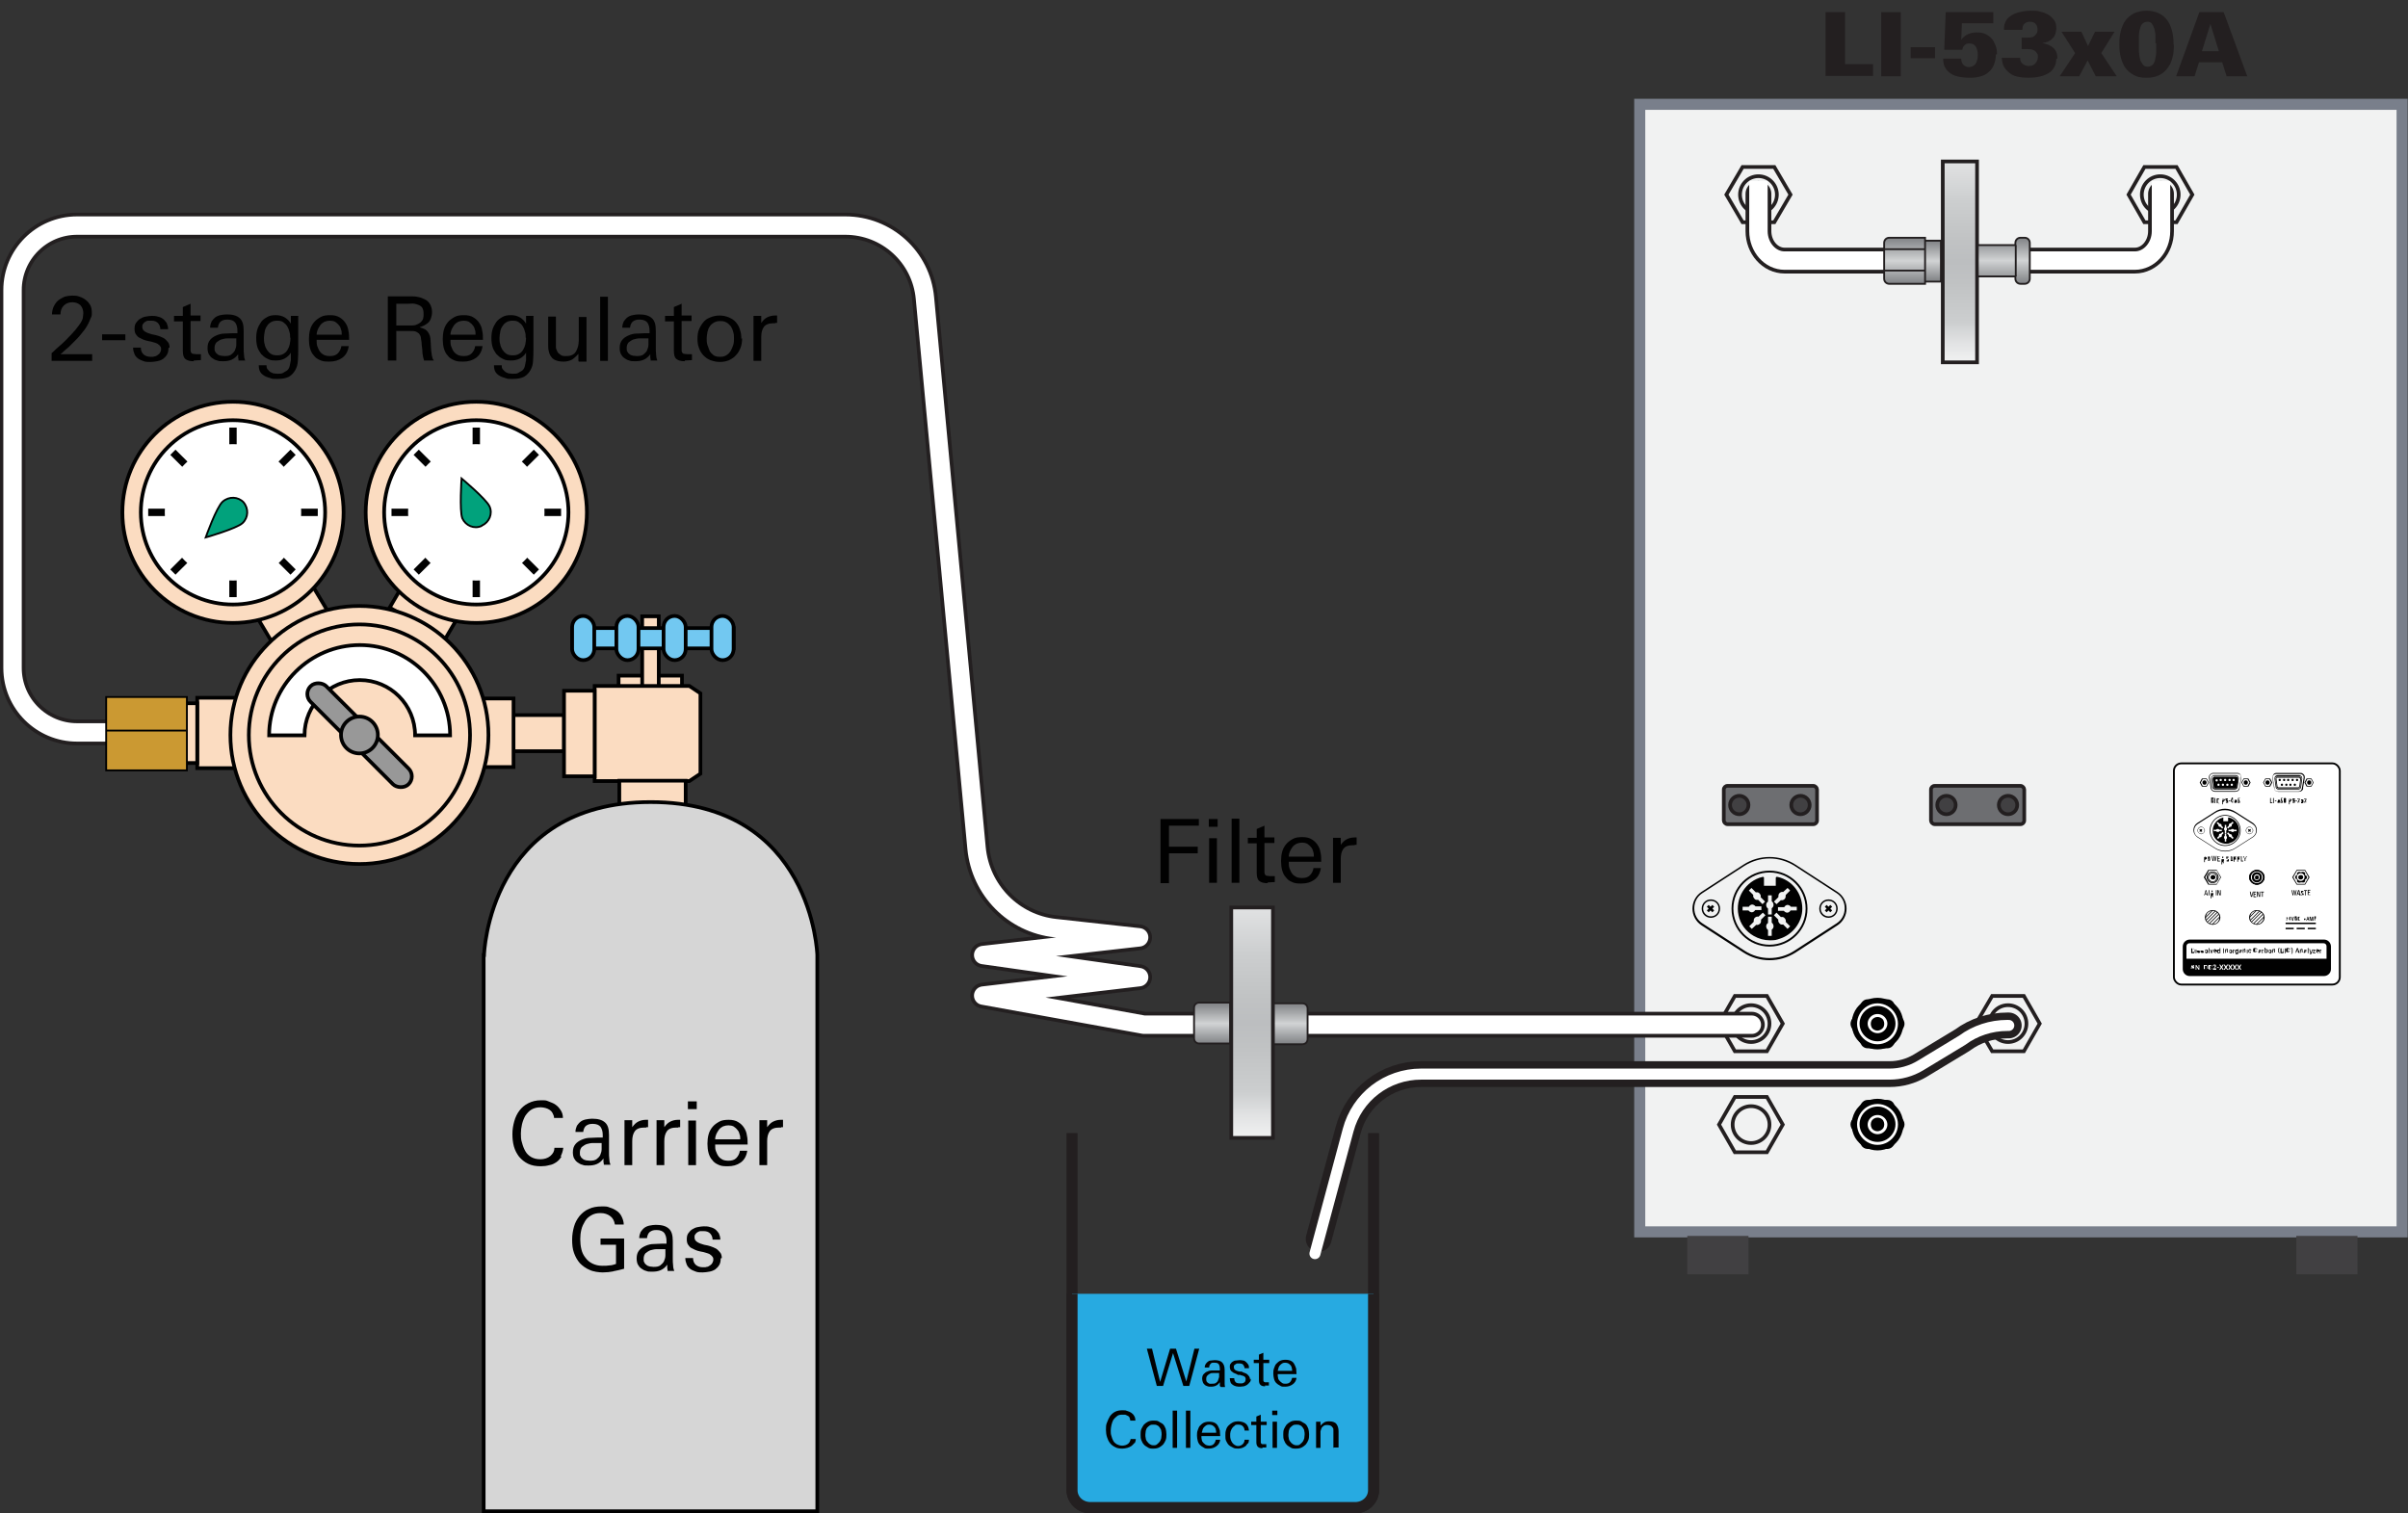 <?xml version="1.0" encoding="UTF-8"?>
<svg id="Layer_1" xmlns="http://www.w3.org/2000/svg" xmlns:xlink="http://www.w3.org/1999/xlink" version="1.1" viewBox="0 0 653.2 410.5">
  <rect x="0" y="0" width="653.2" height="410.5" fill="#333333" stroke="none"/>
  <!-- Generator: Adobe Illustrator 29.2.1, SVG Export Plug-In . SVG Version: 2.1.0 Build 116)  -->
  <defs>
    <style>
      .st0, .st1, .st2, .st3, .st4, .st5, .st6, .st7, .st8, .st9, .st10 {
        fill: none;
      }

      .st1, .st2, .st11, .st12, .st13, .st14, .st7, .st8, .st9, .st15, .st16, .st17, .st18, .st19, .st20 {
        stroke: #231f20;
      }

      .st1, .st11, .st21, .st22, .st23, .st24, .st25, .st26, .st12, .st27, .st13, .st5, .st6, .st14, .st28, .st29, .st30, .st7, .st8, .st10, .st15, .st16, .st17, .st18, .st19, .st20 {
        stroke-miterlimit: 10;
      }

      .st2, .st3, .st4, .st7 {
        stroke-linecap: round;
      }

      .st2, .st3, .st4, .st9 {
        stroke-linejoin: round;
      }

      .st2, .st7 {
        stroke-width: 7px;
      }

      .st11 {
        fill: url(#linear-gradient);
      }

      .st11, .st23, .st27, .st6, .st29, .st9, .st15, .st16, .st17, .st18 {
        stroke-width: .5px;
      }

      .st21, .st22, .st23, .st24, .st5, .st29 {
        stroke: #010101;
      }

      .st21, .st28 {
        fill: #fbdcc1;
      }

      .st22 {
        fill: #989898;
      }

      .st31 {
        fill: #010101;
      }

      .st32 {
        fill: #231f20;
      }

      .st23, .st24, .st33 {
        fill: #fff;
      }

      .st34, .st12 {
        fill: #414042;
      }

      .st25 {
        fill: #72c8f1;
      }

      .st25, .st26, .st27, .st6, .st28 {
        stroke: #000;
      }

      .st26 {
        fill: #d6d6d6;
      }

      .st27 {
        fill: #cb9932;
      }

      .st35 {
        clip-path: url(#clippath-1);
      }

      .st13 {
        fill: #6d6e71;
      }

      .st3, .st4, .st10 {
        stroke: #fff;
      }

      .st3, .st10 {
        stroke-width: 5px;
      }

      .st4, .st14, .st30, .st8 {
        stroke-width: 3px;
      }

      .st5 {
        stroke-width: 2px;
      }

      .st14 {
        fill: #27aae1;
      }

      .st29 {
        fill: #01a27c;
      }

      .st30 {
        fill: #f1f2f2;
        stroke: #797f8b;
      }

      .st10 {
        stroke-linecap: square;
      }

      .st36 {
        clip-path: url(#clippath);
      }

      .st15 {
        fill: url(#linear-gradient3);
      }

      .st16 {
        fill: url(#linear-gradient4);
      }

      .st17 {
        fill: url(#linear-gradient5);
      }

      .st18 {
        fill: url(#linear-gradient2);
      }

      .st19 {
        fill: url(#linear-gradient1);
      }

      .st20 {
        fill: url(#linear-gradient6);
      }
    </style>
    <linearGradient id="linear-gradient" x1="413.2" y1="98.5" x2="413.2" y2="87.5" gradientTransform="translate(107.9 -22.1)" gradientUnits="userSpaceOnUse">
      <stop offset="0" stop-color="#808285"/>
      <stop offset=".5" stop-color="#d1d3d4"/>
      <stop offset="1" stop-color="#808285"/>
    </linearGradient>
    <linearGradient id="linear-gradient1" x1="529.5" y1="96" x2="529.5" y2="41.5" gradientTransform="translate(1061.2 139.8) rotate(-180)" gradientUnits="userSpaceOnUse">
      <stop offset="0" stop-color="#f1f2f2"/>
      <stop offset="0" stop-color="#e1e2e3"/>
      <stop offset=".2" stop-color="#cccecf"/>
      <stop offset=".4" stop-color="#c0c2c3"/>
      <stop offset=".5" stop-color="#bcbec0"/>
      <stop offset=".6" stop-color="#c0c2c3"/>
      <stop offset=".8" stop-color="#cccecf"/>
      <stop offset=".9" stop-color="#e1e2e3"/>
      <stop offset="1" stop-color="#f1f2f2"/>
    </linearGradient>
    <linearGradient id="linear-gradient2" x1="417.6" y1="99.3" x2="417.6" y2="86.8" gradientTransform="translate(99.1 -22.3)" xlink:href="#linear-gradient"/>
    <linearGradient id="linear-gradient3" x1="365.9" y1="286.1" x2="365.9" y2="273.7" gradientTransform="translate(177.6 -209.2)" xlink:href="#linear-gradient"/>
    <clipPath id="clippath">
      <path class="st0" d="M612.2,246.9h0c-.7,0-1.3.4-1.7,1h0c-.3.6-.3,1.3,0,1.9h0c.3.6,1,1,1.7,1h0c.7,0,1.3-.4,1.7-1h0c.3-.6.3-1.3,0-1.9h0c-.3-.6-1-1-1.7-1Z"/>
    </clipPath>
    <clipPath id="clippath-1">
      <path class="st0" d="M600.2,246.9h0c-.7,0-1.3.4-1.7,1h0c-.3.6-.3,1.3,0,1.9h0c.3.6,1,1,1.7,1h0c.7,0,1.3-.4,1.7-1h0c.3-.6.3-1.3,0-1.9h0c-.3-.6-1-1-1.7-1Z"/>
    </clipPath>
    <linearGradient id="linear-gradient4" x1="222.9" y1="307.2" x2="222.9" y2="296.2" gradientTransform="translate(126.9 -24)" xlink:href="#linear-gradient"/>
    <linearGradient id="linear-gradient5" x1="904.5" y1="82.1" x2="904.5" y2="71.1" gradientTransform="translate(-575.7 201)" xlink:href="#linear-gradient"/>
    <linearGradient id="linear-gradient6" x1="721.5" y1="-106.4" x2="721.5" y2="-168.9" xlink:href="#linear-gradient1"/>
  </defs>
  <rect class="st30" x="444.8" y="28.3" width="206.8" height="305.9"/>
  <g>
    <g>
      <polygon class="st1" points="479.3 297.6 470.6 297.6 466.3 305.1 470.6 312.6 479.3 312.6 483.6 305.1 479.3 297.6"/>
      <circle class="st1" cx="475" cy="305.1" r="5"/>
    </g>
    <g>
      <polygon class="st1" points="479.3 270.2 470.6 270.2 466.3 277.7 470.6 285.2 479.3 285.2 483.6 277.7 479.3 270.2"/>
      <circle class="st1" cx="475" cy="277.7" r="5"/>
    </g>
    <g>
      <rect class="st13" x="467.6" y="213.2" width="25.3" height="10.4" rx="1" ry="1"/>
      <circle class="st12" cx="488.4" cy="218.4" r="2.5"/>
      <circle class="st12" cx="471.8" cy="218.4" r="2.5"/>
    </g>
    <g>
      <rect class="st13" x="523.8" y="213.2" width="25.3" height="10.4" rx="1" ry="1"/>
      <circle class="st12" cx="544.7" cy="218.4" r="2.5"/>
      <circle class="st12" cx="528" cy="218.4" r="2.5"/>
    </g>
    <g>
      <polygon class="st1" points="549 270.2 540.4 270.2 536 277.7 540.4 285.2 549 285.2 553.3 277.7 549 270.2"/>
      <circle class="st1" cx="544.7" cy="277.7" r="5"/>
    </g>
    <path class="st31" d="M464.1,244c-1.4,0-2.5,1.1-2.5,2.5s1.1,2.5,2.5,2.5,2.5-1.1,2.5-2.5-1.1-2.5-2.5-2.5ZM464.1,248.6c-1.1,0-2.1-.9-2.1-2.1s.9-2.1,2.1-2.1,2.1.9,2.1,2.1-.9,2.1-2.1,2.1ZM496.5,245.5l-.5.5-.5-.5-.5.5.5.5-.5.5.5.5.5-.5.5.5.5-.5-.5-.5.5-.5-.5-.5ZM482.1,237.9c-.1,0-.2,0-.3,0,0,0-.1.2-.1.3v2.1h-3.2v-2.1c0-.1,0-.2-.1-.3,0,0-.2,0-.3,0-4.6,1.1-7.5,5.8-6.5,10.4.5,2.4,2,4.4,4.1,5.6,1.4.8,2.9,1.2,4.4,1.2s1.7-.1,2.6-.4c3.6-1.1,6.2-4.5,6.2-8.2,0-4.1-2.7-7.7-6.7-8.6ZM482.4,243.4h0c0-.4,0-.8.3-1.1.3-.3.7-.4,1-.3h0s1.2-1.1,1.2-1.1l.7.7-1.2,1.2h0c0,.4,0,.8-.3,1.1-.3.3-.7.4-1,.3h0s-1.2,1.1-1.2,1.1l-.7-.7,1.2-1.2ZM474.3,247h-1.6v-1h1.7c.2-.4.6-.6.9-.6s.7.2.9.5h0c0,0,1.6,0,1.6,0v1h-1.7c-.2.4-.6.6-.9.6s-.7-.2-.9-.5h0ZM477.7,249.6c0,.4,0,.8-.3,1-.3.3-.7.4-1,.3h0s-1.2,1.1-1.2,1.1l-.7-.7,1.2-1.2h0c0-.4,0-.8.3-1.1.3-.3.7-.4,1-.3h0s1.2-1.1,1.2-1.1l.7.7-1.2,1.2h0ZM478.1,245.3l-1.2-1.2h0c-.4.1-.8,0-1-.3-.3-.3-.4-.7-.3-1h0c0,0-1.2-1.2-1.2-1.2l.7-.7,1.2,1.2h0c.4-.1.8,0,1,.3.3.3.4.7.3,1h0c0,0,1.2,1.2,1.2,1.2l-.7.7ZM480.6,252.2h0v1.7h-1v-1.6h0c-.3-.2-.5-.6-.5-1s.2-.7.5-.9h0v-1.7h1v1.6h0c.3.2.5.6.5,1s-.2.7-.5.9ZM480.6,246.4h0v1.7h-1v-1.6h0c-.3-.2-.5-.6-.5-1s.2-.7.5-.9h0v-1.7h1v1.6h0c.3.2.5.6.5,1s-.2.7-.5.9ZM484.9,252l-1.2-1.2h0c-.4.1-.8,0-1-.3-.3-.3-.4-.7-.3-1h0c0,0-1.2-1.2-1.2-1.2l.7-.7,1.2,1.2h0c.4-.1.8,0,1,.3.3.3.4.7.3,1h0c0,0,1.2,1.2,1.2,1.2l-.7.7ZM487.4,247h-1.7c-.2.4-.6.6-.9.6s-.7-.2-.9-.5h0c0,0-1.6,0-1.6,0v-1h1.7c.2-.4.6-.6.9-.6s.7.2.9.5h0c0,0,1.6,0,1.6,0v1ZM480,236.2c-5.7,0-10.3,4.6-10.3,10.3s4.6,10.3,10.3,10.3,10.3-4.6,10.3-10.3-4.6-10.3-10.3-10.3ZM480,256.3c-5.4,0-9.8-4.4-9.8-9.8s4.4-9.8,9.8-9.8,9.8,4.4,9.8,9.8-4.4,9.8-9.8,9.8ZM496,244c-1.4,0-2.5,1.1-2.5,2.5s1.1,2.5,2.5,2.5,2.5-1.1,2.5-2.5-1.1-2.5-2.5-2.5ZM496,248.6c-1.1,0-2.1-.9-2.1-2.1s.9-2.1,2.1-2.1,2.1.9,2.1,2.1-.9,2.1-2.1,2.1ZM498.5,251c1.5-1,2.4-2.7,2.4-4.5,0-1.8-.9-3.5-2.4-4.5l-11.4-7.4c-4.3-2.8-9.9-2.8-14.2,0l-11.4,7.4c-1.5,1-2.4,2.7-2.4,4.5,0,1.8.9,3.5,2.4,4.5l11.4,7.4c2.2,1.4,4.6,2.1,7.1,2.1,2.5,0,4.9-.7,7.1-2.1l11.4-7.4ZM473.2,257.9l-11.4-7.4c-1.4-.9-2.2-2.4-2.2-4.1s.8-3.2,2.2-4.1l11.4-7.4c2.1-1.3,4.4-2,6.8-2s4.7.7,6.8,2l11.4,7.4c1.4.9,2.2,2.4,2.2,4.1s-.8,3.2-2.2,4.1l-11.4,7.4c-4.1,2.7-9.5,2.7-13.6,0ZM464.5,245.5l-.5.5-.5-.5-.5.5.5.5-.5.5.5.5.5-.5.5.5.5-.5-.5-.5.5-.5-.5-.5Z"/>
    <g>
      <g>
        <path class="st31" d="M512,271.1h-5.4c-.7,0-1.3.4-1.7,1l-2.7,4.7c-.3.6-.3,1.3,0,1.9l2.7,4.7c.3.6,1,1,1.7,1h5.4c.7,0,1.3-.4,1.7-1l2.7-4.7c.3-.6.3-1.3,0-1.9l-2.7-4.7c-.3-.6-1-1-1.7-1Z"/>
        <path class="st31" d="M509.3,284.7c-2.5,0-4.8-1.3-6.1-3.5-1.2-2.2-1.2-4.8,0-7,1.2-2.2,3.6-3.5,6.1-3.5s4.8,1.3,6.1,3.5c1.2,2.2,1.2,4.8,0,7-1.2,2.2-3.6,3.5-6.1,3.5ZM509.3,271.5c-2.2,0-4.3,1.2-5.4,3.1-1.1,1.9-1.1,4.3,0,6.3,1.1,1.9,3.2,3.1,5.4,3.1s4.3-1.2,5.4-3.1c1.1-1.9,1.1-4.3,0-6.3-1.1-1.9-3.2-3.1-5.4-3.1Z"/>
      </g>
      <path class="st33" d="M509.3,283.3c-2,0-3.8-1.1-4.8-2.8-1-1.7-1-3.8,0-5.5,1-1.7,2.8-2.8,4.8-2.8s3.8,1.1,4.8,2.8c1,1.7,1,3.8,0,5.5s-2.8,2.8-4.8,2.8ZM509.3,272.9c-1.7,0-3.3.9-4.2,2.4-.9,1.5-.9,3.3,0,4.8.9,1.5,2.5,2.4,4.2,2.4s3.3-.9,4.2-2.4c.9-1.5.9-3.3,0-4.8-.9-1.5-2.5-2.4-4.2-2.4Z"/>
      <path class="st33" d="M509.3,280.3c-.9,0-1.8-.5-2.3-1.3-.5-.8-.5-1.8,0-2.6.5-.8,1.3-1.3,2.3-1.3s1.8.5,2.3,1.3c.5.8.5,1.8,0,2.6-.5.8-1.3,1.3-2.3,1.3ZM509.3,275.9c-.7,0-1.3.4-1.6.9-.3.6-.3,1.3,0,1.9.3.6,1,.9,1.6.9s1.3-.4,1.6-.9c.3-.6.3-1.3,0-1.9-.3-.6-1-.9-1.6-.9Z"/>
    </g>
    <g>
      <g>
        <path class="st31" d="M512,298.4h-5.4c-.7,0-1.3.4-1.7,1l-2.7,4.7c-.3.6-.3,1.3,0,1.9l2.7,4.7c.3.6,1,1,1.7,1h5.4c.7,0,1.3-.4,1.7-1l2.7-4.7c.3-.6.3-1.3,0-1.9l-2.7-4.7c-.3-.6-1-1-1.7-1Z"/>
        <path class="st31" d="M509.3,312.1c-2.5,0-4.8-1.3-6.1-3.5-1.2-2.2-1.2-4.8,0-7,1.2-2.2,3.6-3.5,6.1-3.5s4.8,1.3,6.1,3.5c1.2,2.2,1.2,4.8,0,7-1.2,2.2-3.6,3.5-6.1,3.5ZM509.3,298.8c-2.2,0-4.3,1.2-5.4,3.1-1.1,1.9-1.1,4.3,0,6.3,1.1,1.9,3.2,3.1,5.4,3.1s4.3-1.2,5.4-3.1c1.1-1.9,1.1-4.3,0-6.3-1.1-1.9-3.2-3.1-5.4-3.1Z"/>
      </g>
      <path class="st33" d="M509.3,310.6c-2,0-3.8-1.1-4.8-2.8-1-1.7-1-3.8,0-5.5,1-1.7,2.8-2.8,4.8-2.8s3.8,1.1,4.8,2.8c1,1.7,1,3.8,0,5.5s-2.8,2.8-4.8,2.8ZM509.3,300.2c-1.7,0-3.3.9-4.2,2.4-.9,1.5-.9,3.3,0,4.8.9,1.5,2.5,2.4,4.2,2.4s3.3-.9,4.2-2.4c.9-1.5.9-3.3,0-4.8-.9-1.5-2.5-2.4-4.2-2.4Z"/>
      <path class="st33" d="M509.3,307.7c-.9,0-1.8-.5-2.3-1.3-.5-.8-.5-1.8,0-2.6.5-.8,1.3-1.3,2.3-1.3s1.8.5,2.3,1.3c.5.8.5,1.8,0,2.6-.5.8-1.3,1.3-2.3,1.3ZM509.3,303.2c-.7,0-1.3.4-1.6.9-.3.6-.3,1.3,0,1.9.3.6,1,.9,1.6.9s1.3-.4,1.6-.9c.3-.6.3-1.3,0-1.9-.3-.6-1-.9-1.6-.9Z"/>
    </g>
  </g>
  <g>
    <polygon class="st1" points="481.3 45.3 472.7 45.3 468.3 52.8 472.7 60.3 481.3 60.3 485.7 52.8 481.3 45.3"/>
    <circle class="st1" cx="477" cy="52.8" r="5"/>
  </g>
  <g>
    <polygon class="st1" points="590.4 45.3 581.7 45.3 577.4 52.8 581.7 60.3 590.4 60.3 594.7 52.8 590.4 45.3"/>
    <circle class="st1" cx="586" cy="52.8" r="5"/>
  </g>
  <path class="st7" d="M586.2,52.6v10.1c0,4.4-3.2,8-7.1,8h-95c-3.9,0-7.1-3.6-7.1-8v-10.1"/>
  <path class="st10" d="M586.2,51.6v11.1c0,4.4-3.2,8-7.1,8h-95c-3.9,0-7.1-3.6-7.1-8v-11.1"/>
  <g>
    <path class="st11" d="M515.7,65.3h9.4c.8,0,1.4.6,1.4,1.4v8.3c0,.8-.6,1.4-1.4,1.4h-9.4v-11h0Z" transform="translate(1042.2 141.7) rotate(-180)"/>
    <polygon class="st19" points="527 43.8 536.3 43.8 536.3 70.5 536.3 98.3 527 98.3 527 70.5 527 43.8"/>
    <path class="st18" d="M511.2,64.5h9.7c.8,0,1.4.6,1.4,1.4v9.7c0,.8-.6,1.4-1.4,1.4h-9.7v-12.5h0Z" transform="translate(1033.4 141.5) rotate(-180)"/>
    <line class="st9" x1="511.2" y1="73.4" x2="522.2" y2="73.4"/>
    <line class="st9" x1="511.2" y1="67.6" x2="522.2" y2="67.6"/>
    <path class="st15" d="M549.2,77h-1.1c-.8,0-1.4-.6-1.4-1.4v-.6s-10.2,0-10.2,0v-8.5h10.2s0-.6,0-.6c0-.8.6-1.4,1.4-1.4h1.1c.8,0,1.4.6,1.4,1.4v9.7c0,.8-.6,1.4-1.4,1.4Z"/>
    <line class="st9" x1="546.8" y1="75" x2="546.8" y2="66.5"/>
  </g>
  <g>
    <path class="st32" d="M495.2,20.7V3.3h5.3v14.1h7.6v3.2h-13Z"/>
    <path class="st32" d="M510.3,20.7V3.3h5.3v17.4h-5.3Z"/>
    <path class="st32" d="M518.3,15.8v-3h6.6v3h-6.6Z"/>
    <path class="st32" d="M541.4,14.8c0,1-.2,1.9-.5,2.7s-.8,1.5-1.4,2c-.6.6-1.4,1-2.2,1.2-.9.3-1.9.4-3.1.4s-2.7-.2-3.7-.5-1.8-.9-2.5-1.7c-.3-.5-.6-.9-.7-1.4-.1-.5-.2-1-.2-1.6h4.9c0,.7.2,1.3.6,1.7.4.4.9.6,1.5.6s1.4-.3,1.8-.9c.4-.6.6-1.4.6-2.4s-.2-1.6-.5-2.2c-.4-.6-.9-.9-1.7-.9s-1,.1-1.3.4c-.4.3-.6.7-.7,1.3h-4.9l.4-10.2h12.9s0,3,0,3h-8.5l-.2,4.5c.5-.7,1.1-1.2,1.8-1.5.7-.3,1.4-.5,2.4-.5s1.6.1,2.3.4c.7.3,1.2.7,1.7,1.2.5.5.8,1.2,1.1,1.9.3.7.4,1.5.4,2.4Z"/>
    <path class="st32" d="M557.8,15.9c0,.9-.2,1.7-.6,2.4-.4.7-.9,1.2-1.6,1.6s-1.5.7-2.4.9-2,.3-3,.3-2-.1-2.9-.3c-.9-.2-1.6-.5-2.2-1s-1.1-1-1.5-1.7c-.4-.7-.5-1.5-.6-2.4h5c0,.4,0,.7.2,1,.1.3.3.5.6.7.2.2.5.3.8.4s.6.1.8.1c.7,0,1.3-.2,1.7-.7.4-.4.7-1,.7-1.7s0-.7-.2-1c-.2-.3-.4-.5-.6-.7-.3-.2-.6-.3-.9-.4-.3,0-.7-.1-1-.1s-.4,0-.7,0c-.3,0-.6,0-1,0v-3.1c.5,0,.8,0,1.1,0,.2,0,.5,0,.7,0s.6,0,.9-.1c.3,0,.6-.2.8-.4.2-.2.4-.4.6-.7.2-.3.2-.6.2-1,0-.7-.2-1.2-.6-1.6-.4-.4-.9-.5-1.5-.5s-1,.2-1.4.5c-.4.3-.6.9-.6,1.7h-5v-.2c0-1.3.4-2.3,1.2-3.1.7-.6,1.5-1.1,2.6-1.4,1.1-.3,2.2-.5,3.5-.5s1.8,0,2.7.3c.8.2,1.6.5,2.2.9.6.4,1.1.9,1.5,1.5.4.6.5,1.3.5,2.1s-.3,2.1-1,2.7c-.6.7-1.6,1.1-2.8,1.3,1.3.2,2.2.6,3,1.3s1.1,1.7,1.1,2.9Z"/>
    <path class="st32" d="M568.5,20.7l-2.2-4.3-2.3,4.3h-5.3l4.2-6.3-3.7-5.8h5.4l1.8,3.9,1.9-3.9h5.3l-3.6,5.8,4.2,6.3h-5.6Z"/>
    <path class="st32" d="M589.7,12.1c0,1.3-.1,2.5-.4,3.5-.2,1-.6,1.9-1.2,2.7-.6.9-1.4,1.6-2.4,2.1s-2.1.7-3.5.7-2.4-.2-3.3-.7c-.9-.5-1.7-1.1-2.3-1.9-.6-.8-1-1.8-1.3-2.9s-.4-2.3-.4-3.6.1-2.5.4-3.6.7-2.1,1.3-2.9,1.4-1.4,2.3-1.9c.9-.4,2.1-.7,3.3-.7s2.4.2,3.4.7c.9.4,1.7,1.1,2.3,1.9s1,1.8,1.3,2.9c.3,1.1.4,2.4.4,3.7ZM584.7,11.8c0-.7,0-1.4,0-2.1s-.2-1.4-.3-1.9c-.2-.6-.4-1-.7-1.4-.3-.4-.7-.5-1.2-.5s-1,.2-1.3.5c-.3.3-.6.8-.7,1.4-.2.6-.3,1.3-.3,2,0,.8,0,1.6,0,2.4s0,.8,0,1.2c0,.4,0,.9.1,1.3,0,.4.1.8.2,1.2,0,.4.2.7.4,1,.2.4.4.7.7.9.2.2.6.3,1,.3s1-.2,1.3-.5.6-.8.7-1.4.3-1.3.3-2,0-1.6,0-2.5Z"/>
    <path class="st32" d="M604,20.7l-1.2-3.8h-6.3l-1.2,3.8h-5l6.3-17.4h6.6l6.4,17.4h-5.6ZM599.6,6.5l-2.3,7.4h4.6l-2.3-7.4Z"/>
  </g>
  <rect class="st34" x="622.9" y="335.3" width="16.6" height="10.4"/>
  <rect class="st34" x="457.7" y="335.3" width="16.6" height="10.4"/>
  <g>
    <rect class="st23" x="589.7" y="207.1" width="45" height="60" rx="2" ry="2"/>
    <path class="st31" d="M595.6,258.6h.2v-1h-.2v1ZM605.9,257.7h0c0-.1-.2-.1-.2-.1v1h.2v-.7c0,0,.1-.1.2-.1s0,0,0,0v-.2s0,0,0,0c0,0-.2,0-.2.1ZM605.4,257.7c0,0-.2-.1-.3-.1s-.2,0-.2,0c0,0-.1.1-.2.2,0,0,0,.2,0,.3h0c0,.2,0,.3.1.4,0,0,.2.1.3.1s.2,0,.2,0c0,0,.1-.1.2-.2,0,0,0-.2,0-.3h0c0-.2,0-.3-.1-.4ZM605.2,258.3c0,0-.1,0-.2,0s-.1,0-.2,0c0,0,0-.1,0-.2s0-.2,0-.3c0,0,.1,0,.2,0s.1,0,.2,0c0,0,0,.1,0,.2s0,.2,0,.3ZM607,257.7c0,0-.2-.1-.3-.1s-.2,0-.3.1c0,0-.1.2-.1.4s0,.3.1.4c0,0,.2.1.3.1s.2,0,.3-.1h0c0,.1,0,.2,0,.2,0,0-.1,0-.2,0s-.2,0-.3-.1h-.1c0,.2,0,.2.2.3,0,0,.1,0,.2,0,.1,0,.2,0,.3-.1,0,0,.1-.2.1-.3v-1h-.2ZM607,258.3c0,0-.1.1-.2.1s-.1,0-.2,0c0,0,0-.1,0-.2s0-.2,0-.3c0,0,0,0,.2,0s.2,0,.2.1v.4ZM598.8,257.7c0,0-.2-.1-.3-.1s-.2,0-.2,0c0,0-.1.1-.2.2,0,0,0,.2,0,.3h0c0,.2,0,.3.1.4,0,0,.2.1.3.1s.2,0,.2,0c0,0,.1-.1.2-.2,0,0,0-.2,0-.3h0c0-.2,0-.3-.1-.4ZM598.6,258.3c0,0-.1,0-.2,0s-.1,0-.2,0c0,0,0-.1,0-.2s0-.2,0-.3c0,0,.1,0,.2,0s.1,0,.2,0c0,0,0,.1,0,.2s0,.2,0,.3ZM608.2,257.9c0-.1,0-.2-.1-.2,0,0-.2,0-.3,0s-.1,0-.2,0c0,0-.1,0-.1.1,0,0,0,0,0,.2h.2s0,0,0,0c0,0,0,0,.1,0s.1,0,.1,0c0,0,0,0,0,.1h0c0,0-.1,0-.1,0-.1,0-.3,0-.3,0,0,0-.1.1-.1.2s0,.2,0,.2c0,0,.1,0,.2,0s.2,0,.3-.1c0,0,0,0,0,0h.2c0,0,0-.1,0-.2v-.4ZM608,258.3s0,0,0,0c0,0,0,0-.1,0s0,0-.1,0c0,0,0,0,0-.1s0,0,0-.1.1,0,.2,0h.1v.2ZM595.1,257.3c0,0-.2,0-.3,0h-.4v1.3h.4c.1,0,.2,0,.3,0,0,0,.2-.1.2-.2,0,0,0-.2,0-.3h0c0-.2,0-.3,0-.4s-.1-.2-.2-.2ZM595.2,257.9c0,.1,0,.3,0,.3,0,0-.2.1-.3.1h-.2v-1h.2c.1,0,.2,0,.3.1,0,0,0,.2,0,.3h0ZM599.9,258.3l-.2-.7h-.2l.3,1h.2l.3-1h-.2l-.2.7ZM600.9,257.5c0,0-.2,0-.2,0,0,0-.1.1-.2.2,0,0,0,.2,0,.3h0c0,.2,0,.3.1.4,0,0,.2.1.3.1s.2,0,.2,0c0,0,.1,0,.2-.1h-.1c0,0-.1,0-.2,0s-.1,0-.2,0c0,0,0-.1,0-.2h.6c0-.2,0-.4-.1-.5,0,0-.2-.1-.3-.1ZM601.1,258h-.4c0,0,0-.1,0-.2,0,0,0,0,.1,0s.1,0,.1,0c0,0,0,0,0,.2h0ZM597.7,258s-.1,0-.2,0c0,0-.1,0-.2,0s0,0,0,0,0,0,0,0c0,0,0,0,.1,0s0,0,.1,0c0,0,0,0,0,.1h.2c0,0,0-.2-.1-.2,0,0-.2,0-.3,0s-.2,0-.3,0-.1.1-.1.2,0,.2.2.2c0,0,.1,0,.2,0s.1,0,.2,0c0,0,0,0,0,0s0,0,0,0c0,0,0,0-.1,0s-.1,0-.1,0c0,0,0,0,0-.1h-.2c0,0,0,.1,0,.2s0,0,.1.1.1,0,.2,0c.1,0,.2,0,.3,0,0,0,.1-.1.1-.2s0,0,0-.1c0,0,0,0-.1,0ZM599.1,258.6h.2v-1.4h-.2v1.4ZM602.1,257.7c0,0-.1-.1-.3-.1s-.2,0-.3.1c0,0-.1.2-.1.4s0,.3.1.4c0,0,.2.1.3.1s.2,0,.3-.1h0c0,.1.2.1.2.1v-1.4h-.2v.5ZM602.1,258.3c0,0-.1.1-.2.1s-.1,0-.2,0c0,0,0-.1,0-.2s0-.2,0-.3c0,0,0,0,.2,0s.2,0,.2.1v.4ZM596.7,258s-.1,0-.2,0c0,0-.1,0-.2,0s0,0,0,0,0,0,0,0c0,0,0,0,.1,0s0,0,.1,0c0,0,0,0,0,.1h.2c0,0,0-.2-.1-.2,0,0-.2,0-.3,0s-.2,0-.3,0-.1.1-.1.2,0,.2.2.2c0,0,.1,0,.2,0s.1,0,.2,0c0,0,0,0,0,0s0,0,0,0c0,0,0,0-.1,0s-.1,0-.1,0c0,0,0,0,0-.1h-.2c0,0,0,.1,0,.2s0,0,.1.1.1,0,.2,0c.1,0,.2,0,.3,0,0,0,.1-.1.1-.2s0,0,0-.1c0,0,0,0-.1,0ZM608.9,257.5c-.1,0-.2,0-.3.1h0c0-.1-.2-.1-.2-.1v1h.2v-.7c0,0,.1-.1.2-.1s.1,0,.1,0c0,0,0,0,0,.1v.6h.2v-.7c0-.2-.1-.4-.3-.4ZM604.1,257.5c-.1,0-.2,0-.3.1h0c0-.1-.2-.1-.2-.1v1h.2v-.7c0,0,.1-.1.2-.1s.1,0,.1,0c0,0,0,0,0,.1v.6h.2v-.7c0-.2-.1-.4-.3-.4ZM595.7,257.2s0,0,0,0c0,0,0,0,0,0s0,0,0,0c0,0,0,0,0,0s0,0,0,0c0,0,0,0,0,0s0,0,0,0,0,0,0,0ZM603.1,258.6h.2v-1.3h-.2v1.3ZM624.4,257.5c-.1,0-.2,0-.3.1h0c0-.1-.2-.1-.2-.1v1h.2v-.7c0,0,.1-.1.2-.1s.1,0,.1,0c0,0,0,0,0,.1v.6h.2v-.7c0-.2-.1-.4-.3-.4ZM625.7,257.9c0-.1,0-.2-.1-.2,0,0-.2,0-.3,0s-.1,0-.2,0c0,0-.1,0-.1.1,0,0,0,0,0,.2h.2s0,0,0,0c0,0,0,0,.1,0s.1,0,.1,0c0,0,0,0,0,.1h0c0,0-.1,0-.1,0-.1,0-.3,0-.3,0,0,0-.1.1-.1.2s0,.2,0,.2c0,0,.1,0,.2,0s.2,0,.3-.1c0,0,0,0,0,0h.2c0,0,0-.1,0-.2v-.4ZM625.5,258.3s0,0,0,0c0,0,0,0-.1,0s0,0-.1,0c0,0,0,0,0-.1s0,0,0-.1.1,0,.2,0h.1v.2ZM623.1,257.2l-.5,1.3h.2v-.3h.6v.3h.4l-.5-1.3h-.2ZM623,258.1l.2-.6.2.6h-.4ZM626,258.6h.2v-1.4h-.2v1.4ZM620.6,257.5c0,0,.1-.1.2-.1s.2,0,.2,0c0,0,0,.1,0,.2h.2c0-.1,0-.3-.2-.3,0,0-.2-.1-.4-.1s-.2,0-.3,0c0,0-.1.1-.2.2,0,0,0,.2,0,.3h0c0,.2,0,.4,0,.4s.1.2.2.2c0,0,.2,0,.3,0,.2,0,.3,0,.4-.1,0,0,.1-.2.2-.3h-.2c0,0,0,.2,0,.2,0,0-.1,0-.2,0s-.2,0-.2-.1c0,0,0-.2,0-.3h0c0-.3,0-.4,0-.4ZM621.9,257.5c0-.1,0-.2-.2-.3,0,0-.1-.2-.2-.2h0c0,.1,0,.2,0,.2,0,0,.2.2.2.3,0,.1,0,.3,0,.5h0c0,.2,0,.4,0,.5,0,.1-.1.3-.2.3h0c0,0,.2,0,.2,0,0-.1.1-.2.2-.3,0-.1,0-.3,0-.4h0c0-.2,0-.3,0-.4ZM630.4,254.9h-36.4c-1,0-1.9.8-1.9,1.9v6.1c0,1,.8,1.9,1.9,1.9h36.4c1,0,1.9-.8,1.9-1.9v-6.1c0-1-.8-1.9-1.9-1.9ZM631.2,260.1h-38.1v-3.4c0-.5.4-.8.8-.8h36.4c.5,0,.8.4.8.8v3.4ZM629.5,257.7h0c0-.1-.2-.1-.2-.1v1h.2v-.7c0,0,.1-.1.2-.1s0,0,0,0v-.2s0,0,0,0c0,0-.2,0-.2.1ZM609.5,258.6h.2v-1h-.2v1ZM628.1,257.7h0c0-.1-.8-.1-.8-.1v.2h.5l-.5.7h0c0,.1.8.1.8.1v-.2h-.5l.5-.7ZM626.8,258.2l-.2-.7h-.2l.3,1h0c0,.1,0,.2,0,.2,0,0,0,0-.1,0h0s0,.2,0,.2c0,0,0,0,.1,0,.1,0,.2,0,.3-.2l.4-1.1h-.2l-.2.7ZM628.7,257.5c0,0-.2,0-.2,0,0,0-.1.1-.2.2,0,0,0,.2,0,.3h0c0,.2,0,.3.1.4,0,0,.2.1.3.1s.2,0,.2,0c0,0,.1,0,.2-.1h-.1c0,0-.1,0-.2,0s-.1,0-.2,0c0,0,0-.1,0-.2h.6c0-.2,0-.4-.1-.5,0,0-.2-.1-.3-.1ZM628.9,258h-.4c0,0,0-.1,0-.2,0,0,0,0,.1,0s.1,0,.1,0c0,0,0,0,0,.2h0ZM613.4,257.9c0-.1,0-.2-.1-.2,0,0-.2,0-.3,0s-.1,0-.2,0c0,0-.1,0-.1.1,0,0,0,0,0,.2h.2s0,0,0,0c0,0,0,0,.1,0s.1,0,.1,0c0,0,0,0,0,.1h0c0,0-.1,0-.1,0-.1,0-.3,0-.3,0,0,0-.1.1-.1.2s0,.2,0,.2c0,0,.1,0,.2,0s.2,0,.3-.1c0,0,0,0,0,0h.2c0,0,0-.1,0-.2v-.4ZM613.2,258.3s0,0,0,0c0,0,0,0-.1,0s0,0-.1,0c0,0,0,0,0-.1s0,0,0-.1.1,0,.2,0h.1v.2ZM611.7,257.5c0,0,.1-.1.2-.1s.2,0,.2,0c0,0,0,.1,0,.2h.2c0-.1,0-.3-.2-.3,0,0-.2-.1-.4-.1s-.2,0-.3,0c0,0-.1.1-.2.2,0,0,0,.2,0,.3h0c0,.2,0,.4,0,.4s.1.2.2.2c0,0,.2,0,.3,0,.2,0,.3,0,.4-.1,0,0,.1-.2.2-.3h-.2c0,0,0,.2,0,.2,0,0-.1,0-.2,0s-.2,0-.2-.1c0,0,0-.2,0-.3h0c0-.3,0-.4,0-.4ZM609.6,257.2s0,0,0,0c0,0,0,0,0,0s0,0,0,0c0,0,0,0,0,0s0,0,0,0c0,0,0,0,0,0s0,0,0,0,0,0,0,0ZM613.8,257.7h0c0-.1-.2-.1-.2-.1v1h.2v-.7c0,0,.1-.1.2-.1s0,0,0,0v-.2s0,0,0,0c0,0-.2,0-.2.1ZM610.2,257.8c0,0,0,0,.2,0s.1,0,.1,0c0,0,0,0,0,.1h.2c0-.1,0-.2-.1-.3,0,0-.2-.1-.3-.1s-.2,0-.3.1c0,0-.1.2-.1.4h0c0,.2,0,.3.1.4,0,0,.2.1.3.1s.1,0,.2,0c0,0,.1,0,.1-.1,0,0,0-.1,0-.2h-.2s0,0,0,.1c0,0,0,0-.1,0s-.1,0-.2,0c0,0,0-.1,0-.2h0c0-.1,0-.2,0-.3ZM614.8,257.5c-.1,0-.2,0-.3.1v-.5h-.2v1.4h.2c0,0,.2,0,.3,0s.2,0,.3-.1c0,0,.1-.2.1-.4h0c0-.2,0-.3-.1-.4,0,0-.2-.1-.3-.1ZM614.9,258.1c0,.1,0,.2,0,.2,0,0,0,0-.2,0s-.2,0-.2-.1v-.4c0,0,.1-.1.2-.1s.1,0,.2,0c0,0,0,.1,0,.2h0ZM619.8,258.6h.2v-1.3h-.2v1.3ZM619.3,257.3c0,0-.2,0-.3,0h-.4v1.3h.4c.1,0,.2,0,.3,0,0,0,.2-.1.2-.2,0,0,0-.2,0-.3h0c0-.2,0-.3,0-.4s-.1-.2-.2-.2ZM619.4,257.9c0,.1,0,.3,0,.3,0,0-.2.1-.3.1h-.2v-1h.2c.1,0,.2,0,.3.1,0,0,0,.2,0,.3h0ZM618.2,257.4c0-.1.1-.2.2-.3h0c0,0-.2,0-.2,0,0,0-.1.2-.2.3,0,.1,0,.3,0,.4s0,.3,0,.4c0,.1,0,.2.2.3,0,.1.2.2.2.2h0c0-.2-.2-.3-.2-.5,0-.1,0-.3,0-.5h0c0-.3,0-.4,0-.5ZM616.1,257.7c0,0-.2-.1-.3-.1s-.2,0-.2,0c0,0-.1.1-.2.2,0,0,0,.2,0,.3h0c0,.2,0,.3.1.4,0,0,.2.1.3.1s.2,0,.2,0c0,0,.1-.1.2-.2,0,0,0-.2,0-.3h0c0-.2,0-.3-.1-.4ZM615.9,258.3c0,0-.1,0-.2,0s-.1,0-.2,0c0,0,0-.1,0-.2s0-.2,0-.3c0,0,.1,0,.2,0s.1,0,.2,0c0,0,0,.1,0,.2s0,.2,0,.3ZM616.9,257.5c-.1,0-.2,0-.3.1h0c0-.1-.2-.1-.2-.1v1h.2v-.7c0,0,.1-.1.2-.1s.1,0,.1,0c0,0,0,0,0,.1v.6h.2v-.7c0-.2-.1-.4-.3-.4Z"/>
    <g>
      <path class="st33" d="M595.1,262.7c0,0,0-.1,0-.1,0,0-.1,0-.2,0s-.2,0-.3-.1c-.1,0-.2-.2-.2-.3s0-.2.1-.3c0,0,.2-.1.3-.1s.2,0,.2,0,.1,0,.2.1c0,0,0,.1,0,.2h-.2c0,0,0-.1,0-.2,0,0-.1,0-.2,0s-.1,0-.2,0c0,0,0,0,0,.1s0,0,0,.1c0,0,.1,0,.2,0,.1,0,.2,0,.3.1,0,0,.1,0,.1.1,0,0,0,.1,0,.2,0,.1,0,.2-.1.3,0,0-.2,0-.3,0s-.2,0-.3,0c0,0-.1,0-.2-.1,0,0,0-.1,0-.2h.2c0,0,0,.1,0,.2s.1,0,.2,0,.1,0,.2,0c0,0,0,0,0-.1Z"/>
      <path class="st33" d="M596.6,263.1h-.2l-.6-.9v.9h-.2v-1.3h.2l.6.9v-.9h.2v1.3Z"/>
      <path class="st33" d="M597,262.1s0,0,0,0c0,0,0,0,0,0s0,0,0,0c0,0,0,0,0,0s0,0,0,0c0,0,0,0,0,0s0,0,0,0c0,0,0,0,0,0ZM597,262.8s0,0,0,0c0,0,0,0,0,0s0,0,0,0c0,0,0,0,0,0s0,0,0,0,0,0,0,0,0,0,0,0c0,0,0,0,0,0Z"/>
      <path class="st33" d="M597.8,263.1v-1.3h.4c.1,0,.2,0,.3,0,0,0,.2.1.2.2s0,.2,0,.3h0c0,.2,0,.3,0,.4,0,0-.1.2-.2.2,0,0-.2,0-.3,0h-.4ZM598.1,261.9v1h.2c.1,0,.2,0,.3-.1,0,0,0-.2,0-.3h0c0-.2,0-.3,0-.4,0,0-.2-.1-.3-.1h-.2Z"/>
      <path class="st33" d="M600.1,262.6c0,.1,0,.3-.2.3,0,0-.2.1-.4.1s-.2,0-.3,0c0,0-.1-.1-.2-.2s0-.2,0-.3h0c0-.3,0-.4,0-.5s.1-.2.2-.2c0,0,.2,0,.3,0s.3,0,.4.1c0,0,.1.2.2.3h-.2c0,0,0-.2,0-.2,0,0-.1,0-.2,0s-.2,0-.2.1c0,0,0,.2,0,.3h0c0,.3,0,.4,0,.4,0,0,.1.1.2.1s.2,0,.2,0c0,0,0-.1,0-.2h.2Z"/>
      <path class="st33" d="M601.2,263.1h-.9v-.2l.4-.5c0,0,.1-.1.1-.2,0,0,0,0,0-.1s0-.1,0-.2c0,0,0,0-.1,0s-.1,0-.2,0,0,.1,0,.2h-.2c0,0,0-.2,0-.2,0,0,0-.1.2-.2,0,0,.1,0,.2,0,.1,0,.2,0,.3,0,0,0,.1.2.1.3s0,.1,0,.2c0,0,0,.2-.2.2l-.3.3h.6v.2Z"/>
      <path class="st33" d="M601.9,262.6h-.5v-.2h.5v.2Z"/>
      <path class="st33" d="M602.6,262.2l.3-.5h.3l-.4.7.4.7h-.3l-.3-.5-.3.5h-.3l.4-.7-.4-.7h.3l.3.5Z"/>
      <path class="st33" d="M603.8,262.2l.3-.5h.3l-.4.7.4.7h-.3l-.3-.5-.3.5h-.3l.4-.7-.4-.7h.3l.3.5Z"/>
      <path class="st33" d="M605,262.2l.3-.5h.3l-.4.7.4.7h-.3l-.3-.5-.3.5h-.3l.4-.7-.4-.7h.3l.3.5Z"/>
      <path class="st33" d="M606.2,262.2l.3-.5h.3l-.4.7.4.7h-.3l-.3-.5-.3.5h-.3l.4-.7-.4-.7h.3l.3.5Z"/>
      <path class="st33" d="M607.4,262.2l.3-.5h.3l-.4.7.4.7h-.3l-.3-.5-.3.5h-.3l.4-.7-.4-.7h.3l.3.5Z"/>
    </g>
    <path class="st31" d="M626.7,242.7h-.5v-.5h.4v-.2h-.4v-.4h.5v-.2h-.7v1.4h.7v-.2ZM624.7,213.9l.5-2.9c0-.3,0-.6-.3-.9s-.5-.4-.8-.4h-6.6c-.3,0-.6.1-.8.4s-.3.6-.3.9l.5,2.9c0,.5.5.9,1.1.9h5.7c.5,0,1-.4,1.1-.9ZM617,213.9l-.5-2.9c0-.3,0-.5.2-.7.2-.2.4-.3.7-.3h6.6c.3,0,.5.1.7.3.2.2.2.5.2.7l-.5,2.9c0,.4-.4.8-.9.8h-5.7c-.4,0-.8-.3-.9-.8ZM624.1,242.9l-.4-1.4h-.3l-.4,1.4h.2v-.3h.5v.3h.3ZM623.4,242.4l.2-.7.2.7h-.3ZM625.5,241.7h.3v-.2h-.8v.2h.3v1.2h.2v-1.2ZM622.5,242.9h.2l.3-1.4h-.2l-.2,1.1-.2-1.1h-.2l-.2,1.1-.2-1.1h-.2l.3,1.4h.2l.2-1.1.2,1.1ZM625.9,212.6c.1.2.3.3.5.3s.4-.1.5-.3c.1-.2.1-.4,0-.6-.1-.2-.3-.3-.5-.3s-.4.1-.5.3c-.1.2-.1.4,0,.6ZM625.7,213.4h1.3l.6-1.1-.6-1.1h-1.3l-.6,1.1.6,1.1ZM625.9,211.4h1l.5.9-.5.9h-1l-.5-.9.5-.9ZM626.5,238l-1.2-2h-2.3l-1.2,2,1.2,2h2.3l1.2-2ZM623.1,239.8l-1-1.8,1-1.8h2.1l1,1.8-1,1.8h-2.1ZM624.3,242.8s0,0,.1,0,.1,0,.2,0,.1,0,.2,0c0,0,0,0,.1,0,0,0,0,0,0-.1,0,0,0-.1,0-.2s0,0,0-.1c0,0,0,0,0,0,0,0,0,0,0,0,0,0,0,0-.1,0h-.2c0-.1,0-.2-.1-.2s0,0,0-.1,0,0,0-.1c0,0,0,0,.1,0s0,0,0,0c0,0,0,0,0,0,0,0,0,0,0,0,0,0,0,0,0,0h0s.2,0,.2,0h0c0-.2,0-.3,0-.3,0,0-.2,0-.3,0s-.1,0-.2,0c0,0,0,0-.1,0s0,0,0,.1c0,0,0,0,0,.2s0,.2,0,.2c0,0,0,.1.1.1h.2c0,.2,0,.2,0,.2,0,0,0,0,0,.1s0,.1,0,.1c0,0,0,0-.1,0s0,0,0,0c0,0,0,0,0,0,0,0,0,0,0,0,0,0,0,0,0,0h0s-.2,0-.2,0h0c0,0,0,.1,0,.2s0,0,0,.1ZM625.5,237.5h-.2c0-.1,0-.4,0-.4,0-.2,0-.4-.3-.5-.2-.1-.4-.1-.6,0h-.2c0,.1-.2,0-.2,0-.2-.1-.4-.1-.6,0-.2.1-.3.3-.3.5v.3s-.2.1-.2.1c-.2,0-.3.3-.3.5,0,.2.1.4.3.5h.2c0,.1,0,.4,0,.4,0,.2,0,.4.3.5.2.1.4.1.6,0h.2c0-.1.2,0,.2,0,0,0,.2,0,.3,0s.2,0,.3,0c.2-.1.3-.3.3-.5v-.3s.2-.1.2-.1c.2,0,.3-.3.3-.5,0-.2-.1-.4-.3-.5ZM625,238.5c-.2.3-.5.5-.9.5s-.7-.2-.9-.5-.2-.7,0-1.1c.2-.3.5-.5.9-.5s.7.2.9.5c.2.3.2.7,0,1.1ZM624.1,237.4c-.2,0-.4.1-.6.3h0c-.1.2-.1.4,0,.6h0c.1.2.3.3.6.3s.4-.1.6-.3c.1-.2.1-.4,0-.6-.1-.2-.3-.3-.6-.3ZM597.1,224.3c-.6,0-1,.5-1,1s.5,1,1,1,1-.5,1-1-.5-1-1-1ZM597.1,226.2c-.5,0-.9-.4-.9-.9s.4-.9.9-.9.9.4.9.9-.4.9-.9.9ZM610.4,224.9l-.2.2-.2-.2-.2.2.2.2-.2.2.2.2.2-.2.2.2.2-.2-.2-.2.2-.2-.2-.2ZM604.5,221.8s0,0-.1,0c0,0,0,0,0,.1v.9h-1.3v-.9s0,0,0-.1c0,0,0,0-.1,0-1.9.5-3.1,2.4-2.7,4.3.2,1,.8,1.8,1.7,2.3.6.3,1.2.5,1.8.5s.7,0,1.1-.2c1.5-.4,2.5-1.8,2.5-3.4,0-1.7-1.1-3.1-2.7-3.5ZM604.6,224h0c0-.2,0-.3.1-.5.1-.1.3-.2.4-.1h0s.5-.5.5-.5l.3.3-.5.5h0c0,.2,0,.3-.1.5-.1.1-.3.2-.4.1h0s-.5.5-.5.5l-.3-.3.5-.5ZM601.2,225.5h-.7v-.4h.7c0-.2.2-.2.4-.2s.3,0,.4.2h0s.7,0,.7,0v.4h-.7c0,.2-.2.2-.4.2s-.3,0-.4-.2h0ZM602.7,226.6c0,.2,0,.3-.1.4-.1.1-.3.2-.4.1h0s-.5.5-.5.5l-.3-.3.5-.5h0c0-.2,0-.3.1-.5.1-.1.3-.2.4-.1h0s.5-.5.5-.5l.3.3-.5.5h0ZM602.8,224.8l-.5-.5h0c-.2,0-.3,0-.4-.1-.1-.1-.2-.3-.1-.4h0s-.5-.5-.5-.5l.3-.3.5.5h0c.2,0,.3,0,.4.1.1.1.2.3.1.4h0s.5.5.5.5l-.3.3ZM603.9,227.6h0v.7h-.4v-.7h0c-.1,0-.2-.2-.2-.4s0-.3.2-.4h0v-.7h.4v.7h0c.1,0,.2.2.2.4s0,.3-.2.4ZM603.9,225.3h0v.7h-.4v-.7h0c-.1,0-.2-.2-.2-.4s0-.3.2-.4h0v-.7h.4v.7h0c.1,0,.2.2.2.4s0,.3-.2.4ZM605.6,227.6l-.5-.5h0c-.2,0-.3,0-.4-.1-.1-.1-.2-.3-.1-.4h0s-.5-.5-.5-.5l.3-.3.5.5h0c.2,0,.3,0,.4.1.1.1.2.3.1.4h0s.5.5.5.5l-.3.3ZM606.7,225.5h-.7c0,.2-.2.2-.4.2s-.3,0-.4-.2h0s-.7,0-.7,0v-.4h.7c0-.2.2-.2.4-.2s.3,0,.4.2h0s.7,0,.7,0v.4ZM615.6,212c-.1-.2-.3-.3-.5-.3s-.4.1-.5.3c-.1.2-.1.4,0,.6.1.2.3.3.5.3s.4-.1.5-.3c.1-.2.1-.4,0-.6ZM603.6,221.1c-2.3,0-4.2,1.9-4.2,4.2s1.9,4.2,4.2,4.2,4.2-1.9,4.2-4.2-1.9-4.2-4.2-4.2ZM603.6,229.3c-2.2,0-4-1.8-4-4s1.8-4,4-4,4,1.8,4,4-1.8,4-4,4ZM612.2,236c-.7,0-1.4.4-1.8,1-.4.6-.4,1.4,0,2,.4.6,1,1,1.8,1s1.4-.4,1.8-1c.4-.6.4-1.4,0-2-.4-.6-1-1-1.8-1ZM610.6,237.1c.3-.5.8-.8,1.4-.9l-1.6,1.6c0-.2.1-.5.2-.7ZM610.4,238.1l1.9-1.9c.2,0,.4,0,.5.1l-2.3,2.3c0-.2,0-.3-.1-.5ZM610.6,238.9s0,0,0,0l2.4-2.4c.1,0,.3.2.4.3l-2.6,2.6c0,0-.2-.2-.2-.3ZM611,239.4l2.6-2.6c0,0,.2.2.2.3,0,0,0,0,0,0l-2.4,2.4c-.1,0-.3-.2-.4-.3ZM613.8,238.9c-.3.5-.8.8-1.4.9l1.6-1.6c0,.2-.1.5-.2.7ZM612.1,239.8c-.2,0-.4,0-.5-.1l2.3-2.3c0,.2,0,.3.1.5l-1.9,1.9ZM610.2,224.3c-.6,0-1,.5-1,1s.5,1,1,1,1-.5,1-1-.5-1-1-1ZM610.2,226.2c-.5,0-.9-.4-.9-.9s.4-.9.9-.9.9.4.9.9-.4.9-.9.9ZM618.4,211.3c-.2,0-.3.1-.3.3s.1.3.3.3.3-.1.3-.3-.1-.3-.3-.3ZM619,212.6c-.2,0-.3.1-.3.3s.1.3.3.3.3-.1.3-.3-.1-.3-.3-.3ZM616.4,212.3l-.6-1.1h-1.3l-.6,1.1.6,1.1h1.3l.6-1.1ZM614.6,213.2l-.5-.9.5-.9h1l.5.9-.5.9h-1ZM619.6,211.3c-.2,0-.3.1-.3.3s.1.3.3.3.3-.1.3-.3-.1-.3-.3-.3ZM611.2,227.1c.6-.4,1-1.1,1-1.9,0-.8-.4-1.4-1-1.9l-4.7-3c-1.8-1.2-4.1-1.2-5.8,0l-4.7,3c-.6.4-1,1.1-1,1.9,0,.8.4,1.4,1,1.9l4.7,3c.9.6,1.9.9,2.9.9,1,0,2-.3,2.9-.9l4.7-3ZM600.8,230l-4.7-3c-.6-.4-.9-1-.9-1.7s.3-1.3.9-1.7l4.7-3c.9-.6,1.8-.8,2.8-.8s1.9.3,2.8.8l4.7,3c.6.4.9,1,.9,1.7s-.3,1.3-.9,1.7l-4.7,3c-1.7,1.1-3.9,1.1-5.6,0ZM607.6,232.4s0,0-.1,0c0,0-.1,0-.2,0h-.4v1.4h.2v-.6h.1c0,0,.1,0,.2,0,0,0,.1,0,.1,0,0,0,0,0,0-.1,0,0,0-.1,0-.2s0-.1,0-.2c0,0,0,0,0-.1ZM607.5,232.8s0,0,0,0,0,0,0,0,0,0-.1,0h0v-.5h.1s0,0,.1,0c0,0,0,0,0,0,0,0,0,0,0,0,0,0,0,0,0,.1s0,0,0,.1ZM605.5,233.2s0,0,0,.1c0,0,0,0,0,.1s0,0,0,0c0,0,0,0-.1,0s0,0-.1,0c0,0,0,0,0,0s0,0,0-.1,0,0,0-.1v-.9h-.2v.9c0,0,0,.1,0,.2s0,.1,0,.2c0,0,0,0,.1,0,0,0,.1,0,.2,0s.1,0,.2,0c0,0,0,0,.1,0,0,0,0,0,0-.1,0,0,0-.1,0-.2v-.9h-.2v.9ZM608.9,232.9l-.2-.6h-.2l.4.8v.5h.2v-.5l.4-.8h-.2l-.2.6ZM604.6,233.1s0,0,0,0,0,0-.1,0h-.2c0-.1,0-.2-.1-.2,0,0,0,0,0-.1s0,0,0-.1c0,0,0,0,.1,0s0,0,0,0c0,0,0,0,0,0,0,0,0,0,0,0,0,0,0,0,0,0h0s.2,0,.2,0h0c0-.2,0-.3,0-.3,0,0-.2,0-.3,0s-.1,0-.2,0c0,0,0,0-.1,0s0,0,0,.1c0,0,0,0,0,.2s0,.2,0,.2c0,0,0,.1.2.1h.2c0,.2,0,.2,0,.2s0,0,0,.1,0,.1,0,.1c0,0,0,0-.1,0s0,0,0,0c0,0,0,0,0,0,0,0,0,0,0,0,0,0,0,0,0,0h0s-.2,0-.2,0h0c0,0,0,.1,0,.2,0,0,0,0,0,.1,0,0,0,0,.1,0s.1,0,.2,0,.1,0,.2,0c0,0,0,0,.1,0,0,0,0,0,0-.1s0-.1,0-.2,0,0,0-.1,0,0,0,0ZM606.6,232.4s0,0-.1,0c0,0-.1,0-.2,0h-.4v1.4h.2v-.6h.1c0,0,.1,0,.2,0,0,0,.1,0,.1,0,0,0,0,0,0-.1,0,0,0-.1,0-.2s0-.1,0-.2c0,0,0,0,0-.1ZM606.5,232.8s0,0,0,0,0,0,0,0,0,0-.1,0h0v-.5h.1s0,0,.1,0c0,0,0,0,0,0,0,0,0,0,0,0,0,0,0,0,0,.1s0,0,0,.1ZM608.1,232.3h-.2v1.4h.6v-.2h-.4v-1.2ZM620.7,211.3c-.2,0-.3.1-.3.3s.1.3.3.3.3-.1.3-.3-.1-.3-.3-.3ZM601.1,242.9h.2v-1.4h-.2v1.4ZM623.1,211.3c-.2,0-.3.1-.3.3s.1.3.3.3.3-.1.3-.3-.1-.3-.3-.3ZM602.2,242.7l-.4-1.2h-.3v1.4h.2v-1.2l.4,1.2h.3v-1.4h-.2v1.2ZM620.2,212.6c-.2,0-.3.1-.3.3s.1.3.3.3.3-.1.3-.3-.1-.3-.3-.3ZM599.7,237.7c-.1.2-.1.4,0,.6s.3.3.6.3.4-.1.6-.3c.1-.2.1-.4,0-.6-.1-.2-.3-.3-.6-.3s-.4.1-.6.3ZM624.1,210.9c0-.1-.2-.2-.4-.2h-5.9c-.1,0-.3,0-.4.2,0,.1-.1.3-.1.4l.3,2.2c0,.2.2.4.5.4h5.3c.2,0,.4-.2.5-.4l.3-2.2c0-.1,0-.3-.1-.4ZM624,211.2l-.3,2.2c0,.1-.1.2-.3.2h-5.3c-.1,0-.3-.1-.3-.2l-.3-2.2c0,0,0-.2,0-.2,0,0,.1,0,.2,0h5.9c0,0,.2,0,.2,0,0,0,0,.1,0,.2ZM600.3,242.8s0,0,0,0c0,0,0,0,0,0,0,0,0,0,0,0s0,0,0,0c0,0,0,0,0-.1s0,0,0,0c0,0,0,0,0,0,0,0,0,0,0,0,0,0,0,0,.1,0,0,0,0,0,0,0s0,0,0,0c0,0,0,0,0-.1,0,0,0-.1,0-.2,0,0,0,0,0-.1,0,0,0,0-.1,0,0,0-.1,0-.2,0h-.4v1.4h.2v-.6h.1s0,0,.1,0,0,0,0,0c0,0,0,0,0,0,0,0,0,0,0,.1,0,0,0,.1,0,.2s0,0,0,0c0,0,0,0,0,0h.2s0,0,0,0c0,0,0,0,0,0ZM600.1,242s0,0,0,0c0,0,0,0,0,0,0,0,0,0-.1,0h-.1v-.4h.1c0,0,.1,0,.2,0,0,0,0,0,0,.2s0,0,0,.1ZM624.2,213.5l.3-2.2c0-.2,0-.5-.2-.7-.2-.2-.4-.3-.6-.3h-5.9c-.2,0-.5.1-.6.3-.2.2-.2.4-.2.7l.3,2.2c0,.4.4.7.8.7h5.3c.4,0,.8-.3.8-.7ZM623.4,214h-5.3c-.3,0-.6-.2-.6-.5l-.3-2.2c0-.2,0-.4.1-.5.1-.1.3-.2.5-.2h5.9c.2,0,.4,0,.5.2.1.1.2.3.1.5l-.3,2.2c0,.3-.3.5-.6.5ZM598.3,241.5l-.4,1.4h.2v-.3h.5v.3h.3l-.4-1.4h-.3ZM598.2,242.4l.2-.7.2.7h-.3ZM599.1,242.9h.2v-1.4h-.2v1.4ZM599.1,237.4c-.2.4-.2.9,0,1.3.2.4.6.6,1.1.6s.9-.2,1.1-.6c.2-.4.2-.9,0-1.3-.2-.4-.6-.6-1.1-.6s-.9.2-1.1.6ZM601.1,237.5c.2.3.2.7,0,1.1s-.5.5-.9.5-.7-.2-.9-.5-.2-.7,0-1.1.5-.5.9-.5.7.2.9.5ZM602.2,232.5v-.2h-.7v1.4h.7v-.2h-.5v-.5h.4v-.2h-.4v-.4h.5ZM598.8,237.2c-.3.5-.3,1.1,0,1.6.3.5.8.8,1.4.8s1.1-.3,1.4-.8c.3-.5.3-1.1,0-1.6-.3-.5-.8-.8-1.4-.8s-1.1.3-1.4.8ZM601.4,237.3c.2.4.2,1,0,1.4-.2.4-.7.7-1.2.7s-1-.3-1.2-.7c-.2-.4-.2-1,0-1.4.2-.4.7-.7,1.2-.7s1,.3,1.2.7ZM597.2,224.9l-.2.2-.2-.2-.2.2.2.2-.2.2.2.2.2-.2.2.2.2-.2-.2-.2.2-.2-.2-.2ZM598.9,233.4s0,0,0,0c0,0,0,.1.1.1,0,0,.1,0,.2,0s.2,0,.2,0,.1,0,.1-.1c0,0,0-.1,0-.2s0-.2,0-.3,0-.2,0-.2c0,0,0-.1,0-.2s0,0,0-.1c0,0,0,0,0,0,0,0,0,0-.1,0,0,0-.1,0-.2,0s-.1,0-.2,0c0,0,0,0-.1,0,0,0,0,0,0,0,0,0,0,0,0,.1,0,0,0,0,0,.2,0,0,0,.1,0,.2s0,.1,0,.2,0,0,0,.1c0,0,0,0,0,.1ZM599.1,233s0,0,0-.1c0,0,0,0,0,0s0,0,0,0,0,0,0,0c0,0,0-.1,0-.2,0,0,0,0,.1,0s0,0,0,0c0,0,0,0,0,0,0,0,0,0,0,0s0,0,0,0c0,0,0,0,0,.1,0,0,0,.1,0,.2s0,0,0,.1,0,0,0,0c0,0,0,0,0,0,0,0,0,0,0,0,0,0,0,.1,0,.2,0,0,0,0-.1,0s-.1,0-.1,0c0,0,0,0,0-.2,0,0,0,0,0,0,0,0,0,0,0,0,0,0,0,0,0,0h0ZM603.2,233.6s0,0,0,0c0,0,0,0,0,0,0,0,0,0,0,0s0,0,0,0c0,0,0,0,0-.1,0,0,0,0,0,0,0,0,0,0,0,0,0,0,0,0,0,0,0,0,0,0,.1,0,0,0,0,0,0,0s0,0,0,0c0,0,0,0,0-.1,0,0,0-.1,0-.2,0,0,0,0,0-.1,0,0,0,0-.1,0,0,0-.1,0-.2,0h-.4v1.4h.2v-.6h.1s0,0,.1,0c0,0,0,0,0,0,0,0,0,0,0,0,0,0,0,0,0,.1,0,0,0,.1,0,.2s0,0,0,0c0,0,0,0,0,0h.2s0,0,0,0c0,0,0,0,0,0ZM603,232.8s0,0,0,0c0,0,0,0,0,0,0,0,0,0-.1,0h-.1v-.4h.1c0,0,.1,0,.2,0,0,0,0,0,0,.2s0,0,0,.1ZM600.6,232.5l.2,1.1h.2l.3-1.4h-.2l-.2,1.1-.2-1.1h-.2l-.2,1.1-.2-1.1h-.2l.3,1.4h.2l.2-1.1ZM621.3,212.6c-.2,0-.3.1-.3.3s.1.3.3.3.3-.1.3-.3-.1-.3-.3-.3ZM622.5,212.6c-.2,0-.3.1-.3.3s.1.3.3.3.3-.1.3-.3-.1-.3-.3-.3ZM599,236l-1.2,2,1.2,2h2.3l1.2-2-1.2-2h-2.3ZM601.3,239.8h-2.1l-1-1.8,1-1.8h2.1l1,1.8-1,1.8ZM621.9,211.3c-.2,0-.3.1-.3.3s.1.3.3.3.3-.1.3-.3-.1-.3-.3-.3ZM598.3,233.1c0,0,.1,0,.2,0,0,0,.1,0,.1,0,0,0,0,0,0-.1,0,0,0-.1,0-.2s0-.1,0-.2c0,0,0,0,0-.1,0,0,0,0-.1,0,0,0-.1,0-.2,0h-.4v1.4h.2v-.6h.1ZM598.2,232.5h.1s0,0,.1,0c0,0,0,0,0,0,0,0,0,0,0,0,0,0,0,0,0,.1s0,0,0,.1c0,0,0,0,0,0s0,0,0,0,0,0-.1,0h0v-.5Z"/>
    <g>
      <path class="st31" d="M610.8,243.3h-.2l-.3-1.4h.2l.3,1.2.3-1.2h.2l-.4,1.4Z"/>
      <path class="st31" d="M611.3,243.3v-1.4h.7v.2h-.5v.4h.4v.2h-.4v.5h.5v.2h-.7Z"/>
      <path class="st31" d="M612.8,243.3l-.4-1.2v1.2h-.2v-1.4h.3l.4,1.2v-1.2h.2v1.4h-.3Z"/>
      <path class="st31" d="M613.8,242.1v1.2h-.2v-1.2h-.3v-.2h.8v.2h-.3Z"/>
    </g>
    <g>
      <g>
        <path class="st31" d="M612.2,236.1h0c-.7,0-1.3.4-1.7,1h0c-.3.6-.3,1.3,0,1.9h0c.3.6,1,1,1.7,1h0c.7,0,1.3-.4,1.7-1h0c.3-.6.3-1.3,0-1.9h0c-.3-.6-1-1-1.7-1Z"/>
        <path class="st31" d="M612.2,240c-.7,0-1.4-.4-1.8-1-.4-.6-.4-1.4,0-2,.4-.6,1-1,1.8-1s1.4.4,1.8,1c.4.6.4,1.4,0,2-.4.6-1,1-1.8,1ZM612.2,236.2c-.6,0-1.3.3-1.6.9-.3.6-.3,1.3,0,1.8.3.6.9.9,1.6.9s1.3-.3,1.6-.9c.3-.6.3-1.3,0-1.8-.3-.6-.9-.9-1.6-.9Z"/>
      </g>
      <path class="st33" d="M612.2,239.6c-.6,0-1.1-.3-1.4-.8-.3-.5-.3-1.1,0-1.6.3-.5.8-.8,1.4-.8s1.1.3,1.4.8c.3.5.3,1.1,0,1.6s-.8.8-1.4.8ZM612.2,236.6c-.5,0-1,.3-1.2.7-.2.4-.2,1,0,1.4.2.4.7.7,1.2.7s1-.3,1.2-.7c.2-.4.2-1,0-1.4-.2-.4-.7-.7-1.2-.7Z"/>
      <path class="st33" d="M612.2,238.8c-.3,0-.5-.1-.7-.4-.1-.2-.1-.5,0-.8.1-.2.4-.4.7-.4s.5.1.7.4c.1.2.1.5,0,.8-.1.2-.4.4-.7.4ZM612.2,237.5c-.2,0-.4.1-.5.3,0,.2,0,.4,0,.5,0,.2.3.3.5.3s.4-.1.5-.3c0-.2,0-.4,0-.5,0-.2-.3-.3-.5-.3Z"/>
    </g>
    <g>
      <path class="st31" d="M612.2,250.9c-.7,0-1.4-.4-1.8-1-.4-.6-.4-1.4,0-2,.4-.6,1-1,1.8-1s1.4.4,1.8,1c.4.6.4,1.4,0,2-.4.6-1,1-1.8,1ZM612.2,247.1c-.6,0-1.3.3-1.6.9-.3.6-.3,1.3,0,1.8.3.6.9.9,1.6.9s1.3-.3,1.6-.9c.3-.6.3-1.3,0-1.8s-.9-.9-1.6-.9Z"/>
      <g class="st36">
        <g>
          <rect class="st31" x="605.3" y="248.5" width="8.5" height=".2" transform="translate(2.7 503.9) rotate(-45)"/>
          <rect class="st31" x="606.3" y="248.5" width="8.5" height=".2" transform="translate(3 504.5) rotate(-45)"/>
          <rect class="st31" x="607.2" y="248.5" width="8.5" height=".2" transform="translate(3.3 505.2) rotate(-45)"/>
          <rect class="st31" x="608.1" y="248.5" width="8.5" height=".2" transform="translate(3.5 505.8) rotate(-45)"/>
          <rect class="st31" x="609.1" y="248.5" width="8.5" height=".2" transform="translate(3.8 506.5) rotate(-45)"/>
          <rect class="st31" x="610" y="248.5" width="8.5" height=".2" transform="translate(4.1 507.2) rotate(-45)"/>
          <rect class="st31" x="610.9" y="248.5" width="8.5" height=".2" transform="translate(4.4 507.8) rotate(-45)"/>
        </g>
      </g>
    </g>
    <g>
      <path class="st31" d="M600.2,250.9c-.7,0-1.4-.4-1.8-1-.4-.6-.4-1.4,0-2,.4-.6,1-1,1.8-1s1.4.4,1.8,1c.4.6.4,1.4,0,2-.4.6-1,1-1.8,1ZM600.2,247.1c-.6,0-1.3.3-1.6.9-.3.6-.3,1.3,0,1.8.3.6.9.9,1.6.9s1.3-.3,1.6-.9c.3-.6.3-1.3,0-1.8s-.9-.9-1.6-.9Z"/>
      <g class="st35">
        <g>
          <rect class="st31" x="593.4" y="248.5" width="8.5" height=".2" transform="translate(-.8 495.4) rotate(-45)"/>
          <rect class="st31" x="594.3" y="248.5" width="8.5" height=".2" transform="translate(-.5 496.1) rotate(-45)"/>
          <rect class="st31" x="595.2" y="248.5" width="8.5" height=".2" transform="translate(-.2 496.7) rotate(-45)"/>
          <rect class="st31" x="596.2" y="248.5" width="8.5" height=".2" transform="translate(0 497.4) rotate(-45)"/>
          <rect class="st31" x="597.1" y="248.5" width="8.5" height=".2" transform="translate(.3 498) rotate(-45)"/>
          <rect class="st31" x="598" y="248.5" width="8.5" height=".2" transform="translate(.6 498.7) rotate(-45)"/>
          <rect class="st31" x="599" y="248.5" width="8.5" height=".2" transform="translate(.9 499.4) rotate(-45)"/>
        </g>
      </g>
    </g>
    <g>
      <g>
        <path class="st31" d="M600.5,217.2c0,0,0,.1,0,.2,0,0,0,.1,0,.2,0,0,0,0,0,.1,0,0,0,0,0,.1,0,0,0,0-.1,0s-.1,0-.2,0h-.4v-1.4h.4c0,0,.1,0,.2,0s0,0,.1,0c0,0,0,0,0,0,0,0,0,0,0,.1,0,0,0,.1,0,.2,0,0,0,.1,0,.2ZM600.3,217.2c0-.1,0-.2,0-.3,0,0,0-.1,0-.2,0,0,0,0,0,0,0,0,0,0-.1,0h-.1v1h.1s0,0,0,0c0,0,0,0,0,0,0,0,0,0,0,0,0,0,0,0,0-.1,0,0,0,0,0-.1,0,0,0-.1,0-.2Z"/>
        <path class="st31" d="M600.7,217.9v-1.4h.2v1.4h-.2Z"/>
        <path class="st31" d="M601.9,217.8c0,0-.2.1-.3.1s-.2,0-.2,0c0,0,0,0-.1-.1,0,0,0-.1,0-.2,0,0,0-.2,0-.3s0-.2,0-.3c0,0,0-.2,0-.2,0,0,0-.1.1-.2s.1,0,.2,0,.2,0,.3,0c0,0,0,.2,0,.3h0s-.2,0-.2,0h0c0,0,0,0,0-.1,0,0,0,0,0,0,0,0,0,0,0,0s0,0,0,0,0,0-.1,0c0,0,0,0,0,.1,0,0,0,.1,0,.2,0,0,0,.1,0,.2s0,.2,0,.3c0,0,0,.1,0,.2,0,0,0,0,0,.1,0,0,0,0,.1,0s0,0,.1,0c0,0,0,0,0,0,0,0,0,0,0,0,0,0,0,0,0,0h0s.2,0,.2,0h0c0,.2,0,.3,0,.4Z"/>
        <path class="st31" d="M603.2,217.9s0,0,0,0c0,0,0,0,0,0,0,0,0-.1,0-.2,0,0,0,0,0-.1,0,0,0,0,0,0,0,0,0,0,0,0s0,0-.1,0h-.1v.6h-.2v-1.4h.4c0,0,.1,0,.2,0,0,0,0,0,.1,0,0,0,0,0,0,.1,0,0,0,.1,0,.2s0,0,0,.1c0,0,0,0,0,0,0,0,0,0,0,0,0,0,0,0-.1,0,0,0,0,0,0,0,0,0,0,0,0,0,0,0,0,0,0,0,0,0,0,0,0,.1,0,0,0,0,0,0s0,0,0,0c0,0,0,0,0,0,0,0,0,0,0,0,0,0,0,0,0,0,0,0,0,0,0,0h-.2ZM603.2,216.9c0,0,0-.1,0-.2,0,0,0,0-.2,0h-.1v.4h.1s0,0,.1,0c0,0,0,0,0,0s0,0,0,0c0,0,0,0,0-.1Z"/>
        <path class="st31" d="M604.4,217.5c0,0,0,.1,0,.2s0,0,0,.1c0,0,0,0-.1,0,0,0-.1,0-.2,0s-.1,0-.2,0,0,0-.1,0c0,0,0,0,0-.1,0,0,0-.1,0-.2h0s.2,0,.2,0h0s0,0,0,.1c0,0,0,0,0,0,0,0,0,0,0,0,0,0,0,0,0,0,0,0,.1,0,.1,0,0,0,0,0,0-.1s0,0,0-.1,0,0,0,0h-.2c0-.2-.1-.2-.2-.3,0,0,0-.1,0-.2s0-.1,0-.2c0,0,0,0,0-.1s0,0,.1,0c0,0,.1,0,.2,0,.1,0,.2,0,.3,0,0,0,0,.1,0,.3h0s-.2,0-.2,0h0c0,0,0,0,0-.1,0,0,0,0,0,0,0,0,0,0,0,0,0,0,0,0,0,0,0,0,0,0-.1,0,0,0,0,0,0,.1s0,0,0,.1c0,0,0,0,.1,0h.2c0,.1,0,.2.1.2s0,0,0,0c0,0,0,0,0,0s0,0,0,.1Z"/>
        <path class="st31" d="M604.6,217.4v-.2h.4v.2h-.4Z"/>
        <path class="st31" d="M605.7,217.5v.3h-.2v-.3h-.4v-.2l.3-.9h.3v.9h.1c0,.1-.1.1-.1.1ZM605.6,216.7l-.3.7h.3v-.7Z"/>
        <path class="st31" d="M606.7,217.5c0,0,0,.1,0,.2,0,0,0,0,0,.1,0,0,0,0-.1,0,0,0-.1,0-.2,0-.1,0-.2,0-.3,0,0,0,0-.2,0-.3s0,0,0-.1,0,0,0,0c0,0,0,0,0,0s0,0,.1,0c0,0,0,0,0,0,0,0,0,0,0,0,0,0,0,0,0,0,0,0,0,0,0-.1,0-.1,0-.2,0-.3s.1,0,.3,0,.2,0,.3,0c0,0,0,.1,0,.3s0,0,0,.1c0,0,0,0,0,0,0,0,0,0,0,0,0,0,0,0,0,0,0,0,0,0,.1,0s0,0,0,0c0,0,0,0,0,0,0,0,0,0,0,.1ZM606.5,217.5s0,0,0,0c0,0,0,0,0,0,0,0,0,0,0,0,0,0,0,0,0,0s0,0,0,0,0,0,0,0c0,0,0,0,0,0,0,0,0,0,0,0s0,0,0,0c0,0,0,0,0,0,0,0,0,0,0,0,0,0,0,0,0,0s0,0,0,0,0,0,0,0,0,0,0,0c0,0,0,0,0,0ZM606.5,216.9s0,0,0,0c0,0,0,0,0,0,0,0,0,0,0,0s0,0,0,0,0,0,0,0c0,0,0,0,0,0,0,0,0,0,0,0,0,0,0,0,0,0s0,0,0,0c0,0,0,0,0,0,0,0,0,0,0,0s0,0,0,0,0,0,0,0c0,0,0,0,0,0,0,0,0,0,0,0s0,0,0,0Z"/>
        <path class="st31" d="M607.6,217.4c0,0,0,.1,0,.2,0,0,0,.1,0,.2,0,0,0,0-.1,0,0,0-.1,0-.2,0-.1,0-.2,0-.3,0s0-.1,0-.3h.2c0,0,0,.1,0,.1s0,0,.1,0,0,0,0,0c0,0,0,0,0,0,0,0,0,0,0-.1,0,0,0,0,0-.1s0,0,0-.1c0,0,0,0,0,0,0,0,0,0,0,0,0,0,0,0,0,0,0,0,0,0,0,0,0,0,0,0,0,0h-.2v-.8h.6c0,.1-.4.1-.4.1v.4s0,0,0,0c0,0,0,0,.1,0s.1,0,.1,0c0,0,0,0,0,0,0,0,0,0,0,.1,0,0,0,.1,0,.2Z"/>
      </g>
      <path class="st31" d="M606.5,214.8h-5.7c-.5,0-1-.4-1.1-.9l-.5-2.9c0-.3,0-.6.3-.9.2-.2.5-.4.8-.4h6.6c.3,0,.6.1.8.4.2.2.3.6.3.9l-.5,2.9c0,.5-.5.9-1.1.9ZM600.3,209.9c-.3,0-.5.1-.7.3-.2.2-.2.5-.2.7l.5,2.9c0,.4.4.8.9.8h5.7c.4,0,.8-.3.9-.8l.5-2.9c0-.3,0-.5-.2-.7-.2-.2-.4-.3-.7-.3h-6.6Z"/>
      <path class="st31" d="M606.2,214.2h-5.3c-.4,0-.8-.3-.8-.7l-.3-2.2c0-.2,0-.5.2-.7.2-.2.4-.3.6-.3h5.9c.2,0,.5.1.6.3.2.2.2.4.2.7l-.3,2.2c0,.4-.4.7-.8.7ZM600.6,210.5c-.2,0-.4,0-.5.2-.1.1-.2.3-.1.5l.3,2.2c0,.3.3.5.6.5h5.3c.3,0,.6-.2.6-.5l.3-2.2c0-.2,0-.4-.1-.5-.1-.1-.3-.2-.5-.2h-5.9Z"/>
      <path class="st31" d="M607,210.9c0-.1-.2-.2-.4-.2h-5.9c-.1,0-.3,0-.4.2,0,.1-.1.3-.1.4l.3,2.2c0,.2.2.4.5.4h5.3c.2,0,.4-.2.5-.4l.3-2.2c0-.1,0-.3-.1-.4ZM601.8,212.6c.2,0,.3.1.3.3s-.1.3-.3.3-.3-.1-.3-.3.1-.3.3-.3ZM601.3,212c-.2,0-.3-.1-.3-.3s.1-.3.3-.3.3.1.3.3-.1.3-.3.3ZM602.1,211.6c0-.2.1-.3.3-.3s.3.1.3.3-.1.3-.3.3-.3-.1-.3-.3ZM603,212.6c.2,0,.3.1.3.3s-.1.3-.3.3-.3-.1-.3-.3.1-.3.3-.3ZM603.3,211.6c0-.2.1-.3.3-.3s.3.1.3.3-.1.3-.3.3-.3-.1-.3-.3ZM604.2,212.6c.2,0,.3.1.3.3s-.1.3-.3.3-.3-.1-.3-.3.1-.3.3-.3ZM604.5,211.6c0-.2.1-.3.3-.3s.3.1.3.3-.1.3-.3.3-.3-.1-.3-.3ZM605.4,212.6c.2,0,.3.1.3.3s-.1.3-.3.3-.3-.1-.3-.3.1-.3.3-.3ZM605.6,211.6c0-.2.1-.3.3-.3s.3.1.3.3-.1.3-.3.3-.3-.1-.3-.3Z"/>
      <path class="st31" d="M598.6,213.4h-1.3l-.6-1.1.6-1.1h1.3l.6,1.1-.6,1.1ZM597.5,213.2h1l.5-.9-.5-.9h-1l-.5.9.5.9Z"/>
      <path class="st31" d="M609.9,213.4h-1.3l-.6-1.1.6-1.1h1.3l.6,1.1-.6,1.1ZM608.7,213.2h1l.5-.9-.5-.9h-1l-.5.9.5.9Z"/>
      <path class="st31" d="M598,211.7c-.2,0-.4.1-.5.3-.1.2-.1.4,0,.6.1.2.3.3.5.3s.4-.1.5-.3c.1-.2.1-.4,0-.6-.1-.2-.3-.3-.5-.3Z"/>
      <path class="st31" d="M609.2,211.7c-.2,0-.4.1-.5.3-.1.2-.1.4,0,.6.1.2.3.3.5.3s.4-.1.5-.3c.1-.2.1-.4,0-.6-.1-.2-.3-.3-.5-.3Z"/>
    </g>
    <g>
      <path class="st31" d="M615.8,217.9v-1.4h.2v1.2h.4v.2h-.6Z"/>
      <path class="st31" d="M616.6,217.9v-1.4h.2v1.4h-.2Z"/>
      <path class="st31" d="M617.1,217.4v-.2h.4v.2h-.4Z"/>
      <path class="st31" d="M618.4,217.5c0,0,0,.1,0,.2,0,0,0,0,0,.1,0,0,0,0-.1,0,0,0-.1,0-.2,0-.1,0-.2,0-.3,0,0,0,0-.2,0-.3s0,0,0-.1,0,0,0,0c0,0,0,0,0,0s0,0,.1,0c0,0,0,0,0,0,0,0,0,0,0,0,0,0,0,0,0,0,0,0,0,0,0-.1,0-.1,0-.2,0-.3s.1,0,.3,0,.2,0,.3,0c0,0,0,.1,0,.3s0,0,0,.1c0,0,0,0,0,0,0,0,0,0,0,0,0,0,0,0,0,0,0,0,0,0,.1,0s0,0,0,0c0,0,0,0,0,0,0,0,0,0,0,.1ZM618.2,217.5s0,0,0,0c0,0,0,0,0,0,0,0,0,0,0,0,0,0,0,0,0,0s0,0,0,0,0,0,0,0c0,0,0,0,0,0,0,0,0,0,0,0s0,0,0,0c0,0,0,0,0,0s0,0,0,0c0,0,0,0,0,0s0,0,0,0,0,0,0,0,0,0,0,0c0,0,0,0,0,0ZM618.1,216.9s0,0,0,0c0,0,0,0,0,0,0,0,0,0,0,0s0,0,0,0,0,0,0,0c0,0,0,0,0,0,0,0,0,0,0,0,0,0,0,0,0,0s0,0,0,0c0,0,0,0,0,0,0,0,0,0,0,0s0,0,0,0,0,0,0,0c0,0,0,0,0,0,0,0,0,0,0,0s0,0,0,0Z"/>
      <path class="st31" d="M619.2,217.4c0,0,0,.1,0,.2,0,0,0,.1,0,.2s0,0-.1,0c0,0-.1,0-.2,0-.1,0-.2,0-.3,0s0-.1,0-.3h.2c0,0,0,.1,0,.1s0,0,.1,0,0,0,0,0c0,0,0,0,0,0,0,0,0,0,0-.1,0,0,0,0,0-.1s0,0,0-.1c0,0,0,0,0,0,0,0,0,0,0,0,0,0,0,0,0,0,0,0,0,0,0,0,0,0,0,0,0,0h-.2v-.8h.6c0,.1-.4.1-.4.1v.4s0,0,0,0c0,0,0,0,.1,0s.1,0,.1,0c0,0,0,0,0,0,0,0,0,0,0,.1,0,0,0,.1,0,.2Z"/>
      <path class="st31" d="M620.1,217.3c0,0,0,.2,0,.2,0,0,0,.1,0,.2,0,0,0,0-.1.1,0,0-.1,0-.2,0s-.1,0-.2,0c0,0,0,0-.1-.1,0,0,0-.1,0-.2s0-.1,0-.2v-.3c0,0,0-.1,0-.2s0-.1,0-.2c0,0,0,0,.1-.1,0,0,.1,0,.2,0s.1,0,.2,0c0,0,0,0,.1.1s0,0,0,.2c0,0,0,.1,0,.2v.3ZM619.9,217.1c0,0,0-.1,0-.2,0,0,0-.1,0-.1s0,0,0,0c0,0,0,0,0,0s0,0,0,0c0,0,0,0,0,0s0,0,0,.1c0,0,0,.1,0,.2v.2c0,0,0,.1,0,.2,0,0,0,0,0,.1,0,0,0,0,0,0s0,0,0,0,0,0,0,0c0,0,0,0,0,0s0,0,0-.1,0-.1,0-.2v-.2Z"/>
      <path class="st31" d="M621.3,217.9s0,0,0,0c0,0,0,0,0,0,0,0,0-.1,0-.2,0,0,0,0,0-.1,0,0,0,0,0,0,0,0,0,0,0,0,0,0,0,0-.1,0h-.1v.6h-.2v-1.4h.4c0,0,.1,0,.2,0,0,0,0,0,.1,0,0,0,0,0,0,.1,0,0,0,.1,0,.2s0,0,0,.1c0,0,0,0,0,0s0,0,0,0c0,0,0,0-.1,0,0,0,0,0,0,0,0,0,0,0,0,0,0,0,0,0,0,0,0,0,0,0,0,.1,0,0,0,0,0,0s0,0,0,0c0,0,0,0,0,0,0,0,0,0,0,0,0,0,0,0,0,0,0,0,0,0,0,0h-.2ZM621.3,216.9c0,0,0-.1,0-.2,0,0,0,0-.2,0h-.1v.4h.1s0,0,.1,0c0,0,0,0,0,0,0,0,0,0,0,0,0,0,0,0,0-.1Z"/>
      <path class="st31" d="M622.5,217.5c0,0,0,.1,0,.2,0,0,0,0,0,.1,0,0,0,0-.1,0,0,0-.1,0-.2,0s-.1,0-.2,0c0,0,0,0-.1,0,0,0,0,0,0-.1,0,0,0-.1,0-.2h0s.2,0,.2,0h0s0,0,0,.1c0,0,0,0,0,0,0,0,0,0,0,0,0,0,0,0,0,0,0,0,.1,0,.1,0,0,0,0,0,0-.1s0,0,0-.1c0,0,0,0,0,0h-.2c0-.2-.1-.2-.1-.3,0,0,0-.1,0-.2s0-.1,0-.2,0,0,0-.1,0,0,.1,0c0,0,.1,0,.2,0,.1,0,.2,0,.3,0,0,0,0,.1,0,.3h0s-.2,0-.2,0h0c0,0,0,0,0-.1,0,0,0,0,0,0,0,0,0,0,0,0s0,0,0,0c0,0,0,0-.1,0,0,0,0,0,0,.1s0,0,0,.1,0,0,.1,0h.2c0,.1,0,.2.1.2,0,0,0,0,0,0,0,0,0,0,0,0,0,0,0,0,0,.1Z"/>
      <path class="st31" d="M622.7,217.4v-.2h.4v.2h-.4Z"/>
      <path class="st31" d="M623.2,217.9v-.2l.4-.7s0,0,0-.1c0,0,0,0,0-.1s0,0,0-.1c0,0,0,0-.1,0s0,0-.1,0c0,0,0,0,0,.1,0,0,0,0,0,0h0s-.2,0-.2,0h0s0,0,0,0c0-.1,0-.2.1-.2,0,0,.1,0,.2,0s.2,0,.3,0c0,0,0,.1,0,.2s0,0,0,.1,0,0,0,.1c0,0,0,0,0,.1,0,0,0,0,0,0l-.3.5h.5c0,.1-.7.1-.7.1Z"/>
      <path class="st31" d="M624.8,217.5c0,.1,0,.2,0,.3,0,0-.1.1-.3.1s-.2,0-.3,0c0,0,0-.2,0-.3h.2s0,0,0,0c0,0,0,0,0,0,0,0,0,0,0,0,0,0,0,0,0,0s0,0,0,0c0,0,0,0,0,0,0,0,0,0,0,0s0,0,0,0c0,0,0-.1,0-.1,0,0,0,0,0,0,0,0,0,0,0,0,0,0,0,0-.1,0h0c0-.1,0-.1.1-.2,0,0,0,0,0,0s0,0,0,0c0,0,0,0,0-.1s0,0,0,0,0,0,0,0c0,0,0,0,0,0,0,0,0,0,0,0s0,0,0,0c0,0,0,0,0,0s0,0,0,0,0,0,0,0h-.2c0-.1,0-.2,0-.3s.1,0,.3,0,.2,0,.3,0c0,0,0,.1,0,.3s0,0,0,.1c0,0,0,0,0,0s0,0,0,0,0,0,0,0c0,0,0,0,.1,0s0,0,0,0c0,0,0,0,0,.1,0,0,0,0,0,.1Z"/>
      <path class="st31" d="M625,217.9v-.2l.4-.7s0,0,0-.1c0,0,0,0,0-.1s0,0,0-.1c0,0,0,0-.1,0s0,0-.1,0c0,0,0,0,0,.1,0,0,0,0,0,0h0s-.2,0-.2,0h0s0,0,0,0c0-.1,0-.2.1-.2,0,0,.1,0,.2,0s.2,0,.3,0c0,0,0,.1,0,.2s0,0,0,.1,0,0,0,.1c0,0,0,0,0,.1,0,0,0,0,0,0l-.3.5h.5c0,.1-.7.1-.7.1Z"/>
    </g>
    <g>
      <g>
        <g>
          <path class="st31" d="M620.1,249.8h0c0-.1.3-.7.3-.7,0,0,0,0,0,0,0,0,0,0,0,0s0,0,0,0c0,0,0,0,0,0s0,0,0,0,0,0,0,0c0,0,0,0,0,0h0s-.2,0-.2,0h0s0,0,0,0c0,0,0-.1,0-.2,0,0,.1,0,.2,0s.2,0,.2,0c0,0,0,.1,0,.2s0,0,0,0c0,0,0,0,0,0s0,0,0,0c0,0,0,0,0,0l-.3.4h.4c0,.1-.6.1-.6.1Z"/>
          <path class="st31" d="M621.2,249.5v.3h-.1v-.3h-.3c0-.1.3-.8.3-.8h.2v.7h.1c0,.1-.1.1-.1.1ZM621.1,248.9l-.2.6h.2v-.6Z"/>
          <path class="st31" d="M622,249.8h-.2l-.3-1.1h.2l.2.9.2-.9h.2l-.3,1.1Z"/>
          <path class="st31" d="M623.1,249.3c0,0,0,.1,0,.2,0,0,0,0,0,.1,0,0,0,0,0,.1,0,0,0,0,0,0,0,0,0,0-.1,0,0,0,0,0-.2,0h-.3v-1.1h.3c0,0,.1,0,.1,0,0,0,0,0,.1,0,0,0,0,0,0,0,0,0,0,0,0,0,0,0,0,0,0,.1,0,0,0,0,0,.2ZM622.9,249.3c0,0,0-.1,0-.2,0,0,0-.1,0-.1,0,0,0,0,0,0,0,0,0,0,0,0h-.1v.8h.1s0,0,0,0,0,0,0,0c0,0,0,0,0,0,0,0,0,0,0,0s0,0,0-.1c0,0,0,0,0-.1Z"/>
          <path class="st31" d="M623.7,249.7c0,0-.1,0-.2,0s-.1,0-.2,0c0,0,0,0,0-.1,0,0,0-.1,0-.2,0,0,0-.1,0-.2s0-.1,0-.2c0,0,0-.1,0-.2,0,0,0,0,.1-.1,0,0,.1,0,.2,0s.2,0,.2,0c0,0,0,.1,0,.2h0s-.2,0-.2,0h0s0,0,0,0c0,0,0,0,0,0,0,0,0,0,0,0,0,0,0,0,0,0s0,0,0,0,0,0,0,0c0,0,0,0,0,.1,0,0,0,.1,0,.2s0,.1,0,.2,0,0,0,.1c0,0,0,0,0,0,0,0,0,0,0,0s0,0,0,0c0,0,0,0,0,0,0,0,0,0,0,0s0,0,0,0h0s.2,0,.2,0h0c0,.1,0,.2,0,.3Z"/>
        </g>
        <g>
          <path class="st31" d="M625.3,249.5s0,0,0,.1c0,0,0,0,0,0,0,0,0,0,0,0s0,0-.1,0c0,0-.2,0-.2,0s0-.1,0-.2,0,0,0,0c0,0,0,0,0,0,0,0,0,0,0,0,0,0,0,0,0,0,0,0,0,0,0,0s0,0,0,0c0,0,0,0,0,0,0,0,0,0,0,0,0,0,0-.2,0-.2,0,0,.1,0,.2,0s.2,0,.2,0c0,0,0,.1,0,.2s0,0,0,0,0,0,0,0c0,0,0,0,0,0,0,0,0,0,0,0,0,0,0,0,0,0,0,0,0,0,0,0,0,0,0,0,0,0s0,0,0,0ZM625.2,249.5s0,0,0,0c0,0,0,0,0,0,0,0,0,0,0,0,0,0,0,0,0,0s0,0,0,0,0,0,0,0c0,0,0,0,0,0s0,0,0,0,0,0,0,0,0,0,0,0c0,0,0,0,0,0s0,0,0,0,0,0,0,0c0,0,0,0,0,0,0,0,0,0,0,0s0,0,0,0ZM625.2,249s0,0,0,0c0,0,0,0,0,0,0,0,0,0,0,0,0,0,0,0,0,0s0,0,0,0c0,0,0,0,0,0,0,0,0,0,0,0,0,0,0,0,0,0s0,0,0,0c0,0,0,0,0,0s0,0,0,0c0,0,0,0,0,0s0,0,0,0,0,0,0,0c0,0,0,0,0,0,0,0,0,0,0,0Z"/>
          <path class="st31" d="M626.2,249.8v-.3h-.4v.3h-.2l.3-1.1h.2l.3,1.1h-.2ZM625.9,248.9v.5c-.1,0,.1,0,.1,0v-.5Z"/>
          <path class="st31" d="M627.2,249.8v-.9l-.2.9h-.2l-.2-.9v.9h-.1v-1.1h.3l.2.9.2-.9h.3v1.1h-.2Z"/>
          <path class="st31" d="M628.2,249c0,0,0,.1,0,.2,0,0,0,0,0,0,0,0,0,0-.1,0,0,0,0,0-.1,0h0v.5h-.2v-1.1h.3c0,0,0,0,.1,0,0,0,0,0,0,0s0,0,0,0c0,0,0,0,0,.1ZM628,249s0,0,0,0c0,0,0,0,0,0s0,0,0,0,0,0,0,0h0v.4h0s0,0,0,0c0,0,0,0,0,0,0,0,0,0,0,0,0,0,0,0,0,0Z"/>
        </g>
      </g>
      <g>
        <rect class="st31" x="620" y="250.3" width="8.2" height=".4"/>
        <rect class="st31" x="623" y="251.7" width="2.2" height=".4"/>
        <rect class="st31" x="620" y="251.7" width="2.2" height=".4"/>
        <rect class="st31" x="626" y="251.7" width="2.2" height=".4"/>
      </g>
    </g>
  </g>
  <path class="st2" d="M28.4,198.7h-7.5c-9.6,0-17.5-7.8-17.5-17.5v-102.5c0-9.6,7.8-17.5,17.5-17.5h208.4c11.2,0,20.6,8.5,21.6,19.7l14,149.2c1.1,11.4,10,20.5,21.4,21.7l22.7,2.5-42.3,4.8,42.3,6-42.3,5,43.6,7.9h164.9"/>
  <g>
    <path class="st31" d="M14,97.9v-2.1c.4-.3.8-.7,1.3-1.2.5-.4,1-.9,1.6-1.4.5-.5,1.1-1,1.6-1.6.5-.5,1.1-1.1,1.5-1.6.5-.5.9-1.1,1.3-1.6.4-.5.7-1,.9-1.4.1-.3.3-.6.3-1,0-.3.1-.7.1-1,0-.9-.3-1.7-.8-2.2s-1.3-.8-2.2-.8-1.7.3-2.3.9-.9,1.4-.9,2.4h-2.3c0-.8.2-1.6.5-2.2.3-.6.7-1.2,1.2-1.6.5-.4,1.1-.7,1.7-1,.7-.2,1.4-.3,2.1-.3s1.3,0,2,.3c.6.2,1.2.5,1.7.9s.9.9,1.2,1.4c.3.6.4,1.3.4,2s0,1-.3,1.5c-.2.5-.4,1-.7,1.6-.3.5-.6,1.1-1,1.6-.4.5-.8,1-1.2,1.5-.4.5-.9,1-1.4,1.5-.5.5-.9.9-1.4,1.4-.2.2-.5.5-.8.7s-.5.5-.8.7c-.3.3-.6.6-.9.8h8.6v1.8h-11.1Z"/>
    <path class="st31" d="M27.7,92.3v-1.6h6.3v1.6h-6.3Z"/>
    <path class="st31" d="M45.7,94.4c0,.7-.1,1.3-.4,1.8-.3.5-.7.9-1.1,1.2-.5.3-1,.5-1.6.6-.6.1-1.2.2-1.8.2s-1.3,0-1.8-.2-1.1-.4-1.5-.7-.8-.7-1-1.2c-.2-.5-.4-1.1-.4-1.8h2.1c0,.8.3,1.5.8,1.9s1.1.6,1.9.6.6,0,1-.1c.3,0,.6-.2.9-.4.3-.2.5-.4.6-.6s.3-.6.3-.9,0-.6-.2-.8c-.1-.2-.3-.4-.6-.6-.2-.2-.5-.3-.8-.4-.3-.1-.7-.2-1-.3l-1-.2c-.4-.1-.9-.2-1.3-.4s-.8-.4-1.2-.6c-.3-.2-.6-.6-.8-.9s-.3-.8-.3-1.4.1-1.2.4-1.6c.3-.4.6-.8,1.1-1.1s.9-.5,1.5-.6c.6-.1,1.1-.2,1.6-.2s1.2,0,1.7.2c.5.1,1,.3,1.4.6.4.3.7.7,1,1.1.2.5.4,1,.4,1.7h-2.1c0-.7-.3-1.3-.7-1.7-.4-.4-1-.6-1.7-.6s-.6,0-.9,0c-.3,0-.6.2-.8.3-.2.1-.4.3-.6.6-.2.2-.2.5-.2.8,0,.6.3,1,.8,1.3.5.3,1.1.5,1.8.7l1,.2c.5.1,1,.3,1.5.5.5.2.9.4,1.2.7.3.3.6.6.8.9.2.4.3.8.3,1.3Z"/>
    <path class="st31" d="M52.5,98c-1,0-1.7-.2-2.2-.6-.5-.4-.7-1.1-.7-2.2v-8h-2.4v-1.5h2.4v-2.4l2.1-.9v3.2h2.7v1.5h-2.7v7.1c0,.4,0,.7,0,.9,0,.3.1.5.2.6.1.2.3.3.5.3.2,0,.5.1.9.1s.4,0,.6,0c.2,0,.4,0,.6,0v1.6c-.7,0-1.3.1-1.9.1Z"/>
    <path class="st31" d="M64.7,97.9c0-.3,0-.5-.1-.9,0-.3,0-.6,0-.9-.5.7-1.1,1.2-1.8,1.5-.7.3-1.4.4-2.3.4s-1.1,0-1.6-.2c-.5-.1-1-.4-1.4-.7s-.7-.7-.9-1.1c-.2-.4-.3-1-.3-1.6,0-.9.2-1.6.7-2.2.4-.5,1-.9,1.7-1.2.7-.3,1.4-.5,2.2-.5s1.6-.1,2.3-.1.4,0,.6,0c.2,0,.4,0,.6,0v-.7c0-.9-.2-1.6-.6-2.2-.4-.5-1.1-.8-2.1-.8s-1.3.2-1.8.5c-.4.3-.7.9-.8,1.7h-2.1c0-.7.2-1.2.4-1.7.3-.4.6-.8,1-1.1.4-.3.9-.5,1.4-.6.5-.1,1.1-.2,1.7-.2,1.6,0,2.7.3,3.5,1,.8.7,1.1,1.8,1.1,3.4v4.5c0,.8,0,1.5.1,2.2,0,.6.2,1.1.3,1.4h-1.8ZM64.3,91.8c-.3,0-.5,0-.6,0h-.5c-.5,0-1,0-1.6,0-.6,0-1.1.2-1.6.3-.5.2-.9.5-1.3.8-.3.4-.5.8-.5,1.5s0,.7.2,1c.1.3.3.5.6.7.2.2.5.3.9.4.3,0,.7.1,1,.1.8,0,1.4-.1,1.8-.4.4-.3.8-.7,1-1.1.2-.5.4-1,.4-1.6,0-.6,0-1.2,0-1.8Z"/>
    <path class="st31" d="M80.9,85.8c0,.7,0,1.4,0,2.1,0,.7,0,1.4,0,2.1v4.5c0,1.2,0,2.3-.1,3.3,0,1-.3,1.9-.7,2.6s-.9,1.3-1.7,1.8c-.8.4-1.8.6-3.2.6s-1.2,0-1.8-.2-1.1-.3-1.6-.6c-.5-.3-.9-.6-1.2-1.1-.3-.5-.4-1.1-.4-1.8h2.1c0,.4,0,.8.3,1.1s.4.5.7.7.6.3.9.4c.4,0,.7.1,1.1.1.6,0,1.2,0,1.6-.3s.8-.4,1.1-.7c.3-.3.5-.7.6-1.2.1-.4.2-1,.3-1.5,0-.3,0-.6,0-1v-1c-.9,1.4-2.3,2.1-4,2.1s-1.7-.2-2.4-.5c-.7-.3-1.2-.8-1.7-1.3-.4-.6-.8-1.2-1-1.9-.2-.7-.3-1.5-.3-2.4s.1-1.6.3-2.3c.2-.7.6-1.4,1-2,.4-.6,1-1,1.7-1.4s1.4-.5,2.3-.5c1.8,0,3.2.8,4.1,2.3v-2.1h2.1ZM78.7,91.6c0-.5,0-1.1-.2-1.6-.1-.5-.3-1-.6-1.5s-.7-.8-1.1-1.1c-.4-.3-1-.4-1.6-.4s-1.2.1-1.7.4c-.5.3-.8.6-1.1,1.1-.3.4-.5.9-.6,1.5s-.2,1.1-.2,1.7,0,1.1.2,1.7c.1.6.3,1,.6,1.5.3.4.6.8,1.1,1.1.4.3,1,.4,1.7.4s1.2-.1,1.7-.4c.5-.3.8-.6,1.1-1.1.3-.5.5-1,.6-1.5.1-.6.2-1.1.2-1.7Z"/>
    <path class="st31" d="M85.9,92.2v.2c0,.6,0,1.1.2,1.6.2.5.4,1,.7,1.4.3.4.7.7,1.1.9s1,.3,1.6.3c.9,0,1.6-.2,2.1-.7.5-.5.9-1.2,1-2h2c-.2,1.4-.8,2.5-1.8,3.2s-2.1,1-3.5,1-1.8-.1-2.5-.4-1.3-.7-1.7-1.3c-.5-.5-.8-1.2-1-1.9s-.3-1.6-.3-2.5.1-1.8.3-2.5c.2-.8.6-1.5,1.1-2.1.5-.6,1.1-1,1.8-1.4s1.6-.5,2.6-.5,1.9.2,2.5.6c.7.4,1.2.9,1.6,1.5s.7,1.3.8,2.1c.2.8.2,1.7.2,2.5h-8.9ZM92.7,90.8c0-.5,0-1-.2-1.4-.1-.5-.3-.9-.6-1.2-.3-.4-.6-.6-1-.9-.4-.2-.9-.3-1.4-.3s-1,.1-1.5.3c-.4.2-.8.5-1.1.9s-.5.8-.7,1.2c-.2.5-.3.9-.3,1.4h6.7Z"/>
    <path class="st31" d="M115.1,97.9c-.3-.7-.4-1.4-.5-2.1,0-.7-.1-1.4-.2-2.2,0-.6-.1-1.2-.2-1.7,0-.5-.2-.9-.4-1.2s-.5-.5-.9-.7c-.4-.2-1-.2-1.7-.2h-3.7v8h-2.3v-17.4h6.2c.7,0,1.4,0,2.1.2.7.1,1.3.4,1.9.7.6.3,1,.8,1.3,1.3.3.6.5,1.3.5,2.1s-.3,2.1-.9,2.7-1.5,1.1-2.5,1.4c.5.1,1,.3,1.4.5.4.2.7.5.9.8.2.3.4.7.5,1,.1.4.2.8.2,1.3,0,.6.1,1.2.1,1.8,0,.6.1,1.2.2,1.9,0,.3.1.6.2.9,0,.3.2.5.4.8h-2.5ZM114.9,85.1c0-.6-.1-1.1-.3-1.5-.2-.4-.5-.6-.9-.8-.4-.2-.8-.3-1.3-.4s-1,0-1.5,0h-3.4v5.9h2.8c.5,0,1.1,0,1.6,0,.6,0,1.1-.2,1.5-.4.4-.2.8-.5,1.1-.9.3-.4.4-.9.4-1.6Z"/>
    <path class="st31" d="M122.2,92.2v.2c0,.6,0,1.1.2,1.6.2.5.4,1,.7,1.4.3.4.7.7,1.1.9s1,.3,1.6.3c.9,0,1.6-.2,2.1-.7.5-.5.9-1.2,1-2h2c-.2,1.4-.8,2.5-1.8,3.2s-2.1,1-3.5,1-1.8-.1-2.5-.4-1.3-.7-1.7-1.3c-.5-.5-.8-1.2-1-1.9s-.3-1.6-.3-2.5.1-1.8.3-2.5c.2-.8.6-1.5,1.1-2.1.5-.6,1.1-1,1.8-1.4s1.6-.5,2.6-.5,1.9.2,2.5.6c.7.4,1.2.9,1.6,1.5s.7,1.3.8,2.1c.2.8.2,1.7.2,2.5h-8.9ZM129,90.8c0-.5,0-1-.2-1.4-.1-.5-.3-.9-.6-1.2-.3-.4-.6-.6-1-.9-.4-.2-.9-.3-1.4-.3s-1,.1-1.5.3c-.4.2-.8.5-1.1.9s-.5.8-.7,1.2c-.2.5-.3.9-.3,1.4h6.7Z"/>
    <path class="st31" d="M144.7,85.8c0,.7,0,1.4,0,2.1,0,.7,0,1.4,0,2.1v4.5c0,1.2,0,2.3-.1,3.3,0,1-.3,1.9-.7,2.6s-.9,1.3-1.7,1.8c-.8.4-1.8.6-3.2.6s-1.2,0-1.8-.2-1.1-.3-1.6-.6c-.5-.3-.9-.6-1.2-1.1-.3-.5-.4-1.1-.4-1.8h2.1c0,.4,0,.8.3,1.1s.4.5.7.7.6.3.9.4c.4,0,.7.1,1.1.1.6,0,1.2,0,1.6-.3s.8-.4,1.1-.7c.3-.3.5-.7.6-1.2.1-.4.2-1,.3-1.5,0-.3,0-.6,0-1v-1c-.9,1.4-2.3,2.1-4,2.1s-1.7-.2-2.4-.5c-.7-.3-1.2-.8-1.7-1.3-.4-.6-.8-1.2-1-1.9-.2-.7-.3-1.5-.3-2.4s.1-1.6.3-2.3c.2-.7.6-1.4,1-2,.4-.6,1-1,1.7-1.4s1.4-.5,2.3-.5c1.8,0,3.2.8,4.1,2.3v-2.1h2.1ZM142.6,91.6c0-.5,0-1.1-.2-1.6-.1-.5-.3-1-.6-1.5s-.7-.8-1.1-1.1c-.4-.3-1-.4-1.6-.4s-1.2.1-1.7.4c-.5.3-.8.6-1.1,1.1-.3.4-.5.9-.6,1.5s-.2,1.1-.2,1.7,0,1.1.2,1.7c.1.6.3,1,.6,1.5.3.4.6.8,1.1,1.1.4.3,1,.4,1.7.4s1.2-.1,1.7-.4c.5-.3.8-.6,1.1-1.1.3-.5.5-1,.6-1.5.1-.6.2-1.1.2-1.7Z"/>
    <path class="st31" d="M156.9,97.9v-1.9c-.6.7-1.2,1.2-1.8,1.6-.6.3-1.4.5-2.2.5s-1.5-.1-2-.3c-.6-.2-1-.5-1.3-.9-.3-.4-.6-.9-.7-1.5-.2-.6-.2-1.3-.2-2v-7.5h2.1v6.7c0,.5,0,1,0,1.5s.2.9.4,1.3.5.6.9.9.9.3,1.5.3,1.2-.1,1.6-.3c.4-.2.8-.5,1-.9.3-.4.4-.9.6-1.4.1-.5.2-1,.2-1.6v-6.4h2.1v9c0,1,0,2.1,0,3.1h-2.1Z"/>
    <path class="st31" d="M162.8,97.9v-17.4h2.1v17.4h-2.1Z"/>
    <path class="st31" d="M176.5,97.9c0-.3,0-.5-.1-.9,0-.3,0-.6,0-.9-.5.7-1.1,1.2-1.8,1.5-.7.3-1.4.4-2.3.4s-1.1,0-1.6-.2c-.5-.1-1-.4-1.4-.7s-.7-.7-.9-1.1c-.2-.4-.3-1-.3-1.6,0-.9.2-1.6.7-2.2.4-.5,1-.9,1.7-1.2.7-.3,1.4-.5,2.2-.5s1.6-.1,2.3-.1.4,0,.6,0c.2,0,.4,0,.6,0v-.7c0-.9-.2-1.6-.6-2.2-.4-.5-1.1-.8-2.1-.8s-1.3.2-1.8.5c-.4.3-.7.9-.8,1.7h-2.1c0-.7.2-1.2.4-1.7.3-.4.6-.8,1-1.1.4-.3.9-.5,1.4-.6.5-.1,1.1-.2,1.7-.2,1.6,0,2.7.3,3.5,1,.8.7,1.1,1.8,1.1,3.4v4.5c0,.8,0,1.5.1,2.2,0,.6.2,1.1.3,1.4h-1.8ZM176.1,91.8c-.3,0-.5,0-.6,0h-.5c-.5,0-1,0-1.6,0-.6,0-1.1.2-1.6.3-.5.2-.9.5-1.3.8-.3.4-.5.8-.5,1.5s0,.7.2,1c.1.3.3.5.6.7.2.2.5.3.9.4.3,0,.7.1,1,.1.8,0,1.4-.1,1.8-.4.4-.3.8-.7,1-1.1.2-.5.4-1,.4-1.6,0-.6,0-1.2,0-1.8Z"/>
    <path class="st31" d="M185.7,98c-1,0-1.7-.2-2.2-.6-.5-.4-.7-1.1-.7-2.2v-8h-2.4v-1.5h2.4v-2.4l2.1-.9v3.2h2.7v1.5h-2.7v7.1c0,.4,0,.7,0,.9,0,.3.1.5.2.6.1.2.3.3.5.3.2,0,.5.1.9.1s.4,0,.6,0c.2,0,.4,0,.6,0v1.6c-.7,0-1.3.1-1.9.1Z"/>
    <path class="st31" d="M201.3,91.8c0,.9-.1,1.7-.4,2.5-.3.8-.7,1.5-1.2,2-.5.6-1.1,1-1.9,1.4-.7.3-1.6.5-2.5.5s-1.8-.2-2.6-.5-1.4-.8-1.9-1.3-.9-1.2-1.2-2c-.3-.8-.4-1.6-.4-2.5s.1-1.8.4-2.5.7-1.4,1.2-2c.5-.6,1.1-1,1.9-1.3.7-.3,1.6-.5,2.5-.5s1.8.2,2.5.5c.7.3,1.4.7,1.9,1.3.5.6.9,1.2,1.1,2,.3.8.4,1.6.4,2.5ZM199.1,91.8c0-.6,0-1.2-.2-1.7-.1-.6-.4-1.1-.6-1.5-.3-.4-.7-.8-1.2-1.1s-1.1-.4-1.7-.4-1.2.1-1.7.4-.9.6-1.2,1.1c-.3.4-.5,1-.6,1.5-.1.6-.2,1.2-.2,1.7s0,1.2.2,1.8.4,1.1.6,1.6c.3.5.7.9,1.1,1.2.5.3,1,.4,1.7.4s1.2-.1,1.7-.4c.5-.3.9-.7,1.2-1.2.3-.5.5-1,.7-1.6s.2-1.2.2-1.7Z"/>
    <path class="st31" d="M210.3,87.7c-.2,0-.4,0-.5,0-1.2,0-2.1.3-2.6,1-.5.7-.7,1.6-.7,2.7v6.5h-2.1v-8.6c0-1.2,0-2.4,0-3.6h2.1v1.9c.5-.7,1-1.2,1.6-1.5s1.3-.5,2.1-.5.2,0,.3,0c.1,0,.2,0,.3,0v2c-.2,0-.3,0-.5,0Z"/>
  </g>
  <path class="st8" d="M372.6,307.4v96.7c0,2.8-2.2,5-5,5h-71.8c-2.8,0-5-2.2-5-5v-96.7"/>
  <path class="st14" d="M372.6,351v53.3c0,2.6-2.2,4.7-5,4.7h-71.8c-2.8,0-5-2.1-5-4.7v-53.3"/>
  <g>
    <path class="st31" d="M322.7,376h-1.7l-2.8-8.9-2.7,8.9h-1.7l-2.7-10.1h1.4l2.2,9,2.7-9h1.6l2.8,8.9,2.2-8.9h1.3l-2.7,10.1Z"/>
    <path class="st31" d="M330.9,376c0-.1,0-.3,0-.5,0-.2,0-.3,0-.5-.3.4-.6.7-1,.9-.4.2-.8.3-1.4.3s-.6,0-.9-.1-.6-.2-.8-.4-.4-.4-.5-.7-.2-.6-.2-.9c0-.5.1-1,.4-1.3s.6-.6,1-.7c.4-.2.8-.3,1.3-.3.5,0,.9,0,1.4,0s.3,0,.4,0c.1,0,.2,0,.3,0v-.4c0-.5-.1-1-.3-1.3-.2-.3-.6-.4-1.2-.4s-.8,0-1,.3c-.2.2-.4.5-.4,1h-1.2c0-.4.1-.7.3-1,.2-.3.4-.5.6-.6.2-.2.5-.3.8-.3s.6-.1,1-.1c.9,0,1.6.2,2,.6.4.4.7,1,.7,2v2.6c0,.5,0,.9,0,1.3,0,.4.1.6.1.8h-1.1ZM330.7,372.5c-.1,0-.3,0-.4,0h-.3c-.3,0-.6,0-.9,0-.3,0-.7,0-.9.2-.3.1-.5.3-.7.5-.2.2-.3.5-.3.9s0,.4.1.6c0,.2.2.3.3.4.1.1.3.2.5.3.2,0,.4,0,.6,0,.4,0,.8,0,1.1-.2.3-.2.5-.4.6-.7s.2-.6.3-.9c0-.3,0-.7,0-1Z"/>
    <path class="st31" d="M339.3,374c0,.4,0,.7-.3,1s-.4.5-.7.7c-.3.2-.6.3-.9.4-.3,0-.7.1-1,.1s-.7,0-1.1-.1-.6-.2-.9-.4c-.3-.2-.5-.4-.6-.7-.1-.3-.2-.6-.2-1.1h1.2c0,.5.2.9.4,1.1s.6.3,1.1.3.4,0,.6,0c.2,0,.4-.1.5-.2.2,0,.3-.2.4-.4,0-.1.1-.3.1-.5s0-.3-.1-.5c0-.1-.2-.2-.3-.3-.1,0-.3-.2-.5-.2-.2,0-.4-.1-.6-.2h-.6c-.3-.2-.5-.3-.8-.4s-.5-.2-.7-.4c-.2-.1-.4-.3-.5-.5-.1-.2-.2-.5-.2-.8s0-.7.2-.9c.2-.3.4-.5.6-.6.3-.2.5-.3.9-.3.3,0,.6-.1.9-.1s.7,0,1,.1c.3,0,.6.2.8.4.2.2.4.4.6.7s.2.6.2,1h-1.2c0-.4-.2-.7-.4-1-.2-.2-.6-.3-1-.3s-.3,0-.5,0c-.2,0-.3,0-.5.2-.1,0-.3.2-.4.3s-.1.3-.1.5c0,.3.1.6.4.8s.7.3,1.1.4h.6c.3.2.6.3.9.4.3.1.5.2.7.4.2.2.3.3.5.6.1.2.2.5.2.8Z"/>
    <path class="st31" d="M343.2,376.1c-.6,0-1-.1-1.3-.4-.3-.3-.4-.7-.4-1.3v-4.6h-1.4v-.9h1.4v-1.4l1.2-.5v1.9h1.6v.9h-1.6v4.1c0,.2,0,.4,0,.5s0,.3.1.4c0,0,.2.2.3.2.1,0,.3,0,.5,0s.2,0,.3,0c.1,0,.2,0,.3,0v.9c-.4,0-.8,0-1.1,0Z"/>
    <path class="st31" d="M346.6,372.7h0c0,.5,0,.8.1,1.1,0,.3.2.6.4.8.2.2.4.4.7.6s.6.2.9.2c.5,0,.9-.1,1.2-.4.3-.3.5-.7.6-1.2h1.2c-.1.8-.5,1.4-1.1,1.8-.6.4-1.2.6-2,.6s-1,0-1.4-.3c-.4-.2-.7-.4-1-.7-.3-.3-.5-.7-.6-1.1-.1-.4-.2-.9-.2-1.4s0-1,.2-1.5.3-.9.6-1.2c.3-.3.6-.6,1-.8.4-.2.9-.3,1.5-.3s1.1.1,1.5.3c.4.2.7.5.9.9.2.4.4.8.5,1.2,0,.5.1,1,.1,1.5h-5.2ZM350.5,371.9c0-.3,0-.6-.1-.8,0-.3-.2-.5-.3-.7-.2-.2-.4-.4-.6-.5-.2-.1-.5-.2-.8-.2s-.6,0-.9.2c-.2.1-.4.3-.6.5-.2.2-.3.5-.4.7,0,.3-.2.6-.2.8h3.9Z"/>
    <path class="st31" d="M307.7,391.4c-.2.4-.5.7-.8.9-.3.2-.7.4-1.1.5s-.9.2-1.3.2c-.8,0-1.5-.1-2-.4-.6-.3-1-.6-1.4-1.1-.4-.5-.6-1-.8-1.6s-.3-1.3-.3-2,0-1.4.3-2c.2-.6.5-1.2.8-1.7.4-.5.8-.9,1.4-1.2s1.2-.4,2-.4.8,0,1.3.2c.4.1.8.3,1.1.5.3.2.6.5.8.9.2.3.3.8.3,1.2h-1.4c0-.3-.1-.5-.2-.8s-.3-.4-.5-.5c-.2-.1-.4-.2-.7-.3-.2,0-.5,0-.8,0-.6,0-1.1.1-1.4.4-.4.3-.7.6-1,1-.2.4-.4.9-.5,1.4-.1.5-.2,1-.2,1.5s0,1,.2,1.5c.1.5.3.9.5,1.3.2.4.6.7.9.9.4.2.9.4,1.5.4s1.2-.2,1.6-.5c.4-.3.6-.8.7-1.3h1.4c0,.5-.2,1-.4,1.3Z"/>
    <path class="st31" d="M316.4,389.2c0,.5,0,1-.2,1.5-.2.5-.4.8-.7,1.2-.3.3-.7.6-1.1.8s-.9.3-1.5.3-1.1,0-1.5-.3-.8-.4-1.1-.8c-.3-.3-.5-.7-.7-1.2-.2-.5-.2-1-.2-1.5s0-1,.2-1.5c.2-.4.4-.8.7-1.2.3-.3.7-.6,1.1-.8.4-.2.9-.3,1.5-.3s1.1,0,1.5.3.8.4,1.1.7c.3.3.5.7.7,1.2.1.4.2.9.2,1.5ZM315.1,389.2c0-.3,0-.7-.1-1,0-.3-.2-.6-.4-.9-.2-.3-.4-.5-.7-.6-.3-.2-.6-.2-1-.2s-.7,0-1,.2c-.3.2-.5.4-.7.6s-.3.6-.4.9c0,.3-.1.7-.1,1s0,.7.1,1c0,.3.2.7.4.9.2.3.4.5.7.7s.6.3,1,.3.7,0,1-.3.5-.4.7-.7.3-.6.4-.9c0-.3.1-.7.1-1Z"/>
    <path class="st31" d="M318.1,392.8v-10.1h1.2v10.1h-1.2Z"/>
    <path class="st31" d="M321.7,392.8v-10.1h1.2v10.1h-1.2Z"/>
    <path class="st31" d="M325.9,389.5h0c0,.5,0,.8.1,1.1,0,.3.2.6.4.8s.4.4.7.6c.3.1.6.2.9.2.5,0,.9-.1,1.2-.4.3-.3.5-.7.6-1.2h1.2c-.1.8-.5,1.4-1.1,1.8-.6.4-1.2.6-2,.6s-1,0-1.4-.3c-.4-.2-.7-.4-1-.7-.3-.3-.5-.7-.6-1.1s-.2-.9-.2-1.4,0-1,.2-1.5.3-.9.6-1.2c.3-.3.6-.6,1-.8.4-.2.9-.3,1.5-.3s1.1.1,1.5.3c.4.2.7.5.9.9.2.4.4.8.5,1.2,0,.5.1,1,.1,1.5h-5.2ZM329.9,388.7c0-.3,0-.6-.1-.8,0-.3-.2-.5-.3-.7-.2-.2-.4-.4-.6-.5-.2-.1-.5-.2-.8-.2s-.6,0-.9.2c-.2.1-.4.3-.6.5-.2.2-.3.5-.4.7,0,.3-.2.6-.2.8h3.9Z"/>
    <path class="st31" d="M338.5,391.5c-.2.3-.4.6-.6.8-.3.2-.6.4-.9.5s-.7.2-1.1.2-1.1,0-1.5-.3c-.4-.2-.8-.4-1.1-.7-.3-.3-.5-.7-.7-1.1s-.2-.9-.2-1.5,0-1,.2-1.5c.1-.5.4-.9.7-1.2.3-.3.7-.6,1.1-.8s.9-.3,1.5-.3,1.5.2,2,.6c.5.4.8,1,.9,1.9h-1.2c0-.5-.2-.9-.5-1.2-.3-.3-.7-.4-1.2-.4s-.8,0-1,.3c-.3.2-.5.4-.7.7-.2.3-.3.6-.4.9s-.1.7-.1,1,0,.7.1,1,.2.6.4.9c.2.3.4.5.7.7s.6.3,1,.3.9-.2,1.2-.5c.3-.3.5-.7.5-1.2h1.2c0,.4-.1.8-.3,1.1Z"/>
    <path class="st31" d="M342.5,392.9c-.6,0-1-.1-1.3-.4-.3-.3-.4-.7-.4-1.3v-4.6h-1.4v-.9h1.4v-1.4l1.2-.5v1.9h1.6v.9h-1.6v4.1c0,.2,0,.4,0,.5,0,.1,0,.3.1.4,0,0,.2.2.3.2s.3,0,.5,0,.2,0,.3,0c.1,0,.2,0,.3,0v.9c-.4,0-.8,0-1.1,0Z"/>
    <path class="st31" d="M345.1,383.9v-1.2h1.4v1.2h-1.4ZM345.2,392.8v-7.1h1.2v7.1h-1.2Z"/>
    <path class="st31" d="M355.1,389.2c0,.5,0,1-.2,1.5-.2.5-.4.8-.7,1.2-.3.3-.7.6-1.1.8s-.9.3-1.5.3-1.1,0-1.5-.3-.8-.4-1.1-.8c-.3-.3-.5-.7-.7-1.2-.2-.5-.2-1-.2-1.5s0-1,.2-1.5c.2-.4.4-.8.7-1.2.3-.3.7-.6,1.1-.8.4-.2.9-.3,1.5-.3s1.1,0,1.5.3.8.4,1.1.7c.3.3.5.7.7,1.2.1.4.2.9.2,1.5ZM353.9,389.2c0-.3,0-.7-.1-1,0-.3-.2-.6-.4-.9-.2-.3-.4-.5-.7-.6-.3-.2-.6-.2-1-.2s-.7,0-1,.2c-.3.2-.5.4-.7.6s-.3.6-.4.9c0,.3-.1.7-.1,1s0,.7.1,1c0,.3.2.7.4.9.2.3.4.5.7.7s.6.3,1,.3.7,0,1-.3.5-.4.7-.7.3-.6.4-.9c0-.3.1-.7.1-1Z"/>
    <path class="st31" d="M361.7,392.8v-3.9c0-.3,0-.6,0-.9,0-.3,0-.5-.2-.7-.1-.2-.3-.4-.5-.5s-.5-.2-.9-.2-.7,0-1,.2-.5.4-.6.6c-.1.3-.2.5-.3.9,0,.3,0,.6,0,1v3.5h-1.2v-5.2c0-.1,0-.3,0-.5,0-.2,0-.3,0-.5,0-.2,0-.3,0-.5,0-.1,0-.3,0-.4h1.2v1.1c.3-.4.7-.7,1-.9s.8-.3,1.3-.3c.9,0,1.6.2,2,.7s.6,1.2.6,2v4.4h-1.2Z"/>
  </g>
  <path class="st2" d="M357.7,336.1l8-29.5c2.4-9,10.5-15.2,19.8-15.2h127.1c2.9,0,5.8-.8,8.3-2.3l11.4-6.9c3.5-2.6,7.8-4,12.2-4h.4"/>
  <path class="st4" d="M356.7,340.1l9-33.5c2.4-9,10.5-15.2,19.8-15.2h127.1c2.9,0,5.8-.8,8.3-2.3l11.4-6.9c3.5-2.6,7.8-4,12.2-4h.4"/>
  <path class="st3" d="M28.4,198.7h-7.5c-9.6,0-17.5-7.8-17.5-17.5v-102.5c0-9.6,7.8-17.5,17.5-17.5h208.4c11.2,0,20.6,8.5,21.6,19.7l14,149.2c1.1,11.4,10,20.5,21.4,21.7l22.7,2.5-42.3,4.8,42.3,6-42.3,5,43.6,7.9h164.9"/>
  <g>
    <path class="st16" d="M344.9,272.2h8.4c.8,0,1.4.6,1.4,1.4v8.3c0,.8-.6,1.4-1.4,1.4h-8.4v-11h0Z"/>
    <path class="st17" d="M324,272.2h8.4c.8,0,1.4.6,1.4,1.4v8.3c0,.8-.6,1.4-1.4,1.4h-8.4v-11h0Z" transform="translate(657.7 555.3) rotate(-180)"/>
    <polygon class="st20" points="334 246.2 345.3 246.2 345.3 276.9 345.3 308.7 334 308.7 334 276.9 334 246.2"/>
  </g>
  <g>
    <path class="st31" d="M317.1,223.9v5.8h7.8v1.8h-7.8v8.1h-2.3v-17.4h10.4v1.8h-8.1Z"/>
    <path class="st31" d="M327.9,224.3v-2.1h2.4v2.1h-2.4ZM328,239.5v-12.1h2.1v12.1h-2.1Z"/>
    <path class="st31" d="M334.1,239.5v-17.4h2.1v17.4h-2.1Z"/>
    <path class="st31" d="M343.8,239.6c-1,0-1.7-.2-2.2-.6-.5-.4-.7-1.1-.7-2.2v-8h-2.4v-1.5h2.4v-2.4l2.1-.9v3.2h2.7v1.5h-2.7v7.1c0,.4,0,.7,0,.9,0,.3.1.5.2.6.1.2.3.3.5.3.2,0,.5.1.9.1s.4,0,.6,0c.2,0,.4,0,.6,0v1.6c-.7,0-1.3.1-1.9.1Z"/>
    <path class="st31" d="M349.6,233.8v.2c0,.6,0,1.1.2,1.6.2.5.4,1,.7,1.4.3.4.7.7,1.1.9s1,.3,1.6.3c.9,0,1.6-.2,2.1-.7.5-.5.9-1.2,1-2h2c-.2,1.4-.8,2.5-1.8,3.2s-2.1,1-3.5,1-1.8-.1-2.5-.4-1.3-.7-1.7-1.3c-.5-.5-.8-1.2-1-1.9s-.3-1.6-.3-2.5.1-1.8.3-2.5c.2-.8.6-1.5,1.1-2.1.5-.6,1.1-1,1.8-1.4s1.6-.5,2.6-.5,1.9.2,2.5.6c.7.4,1.2.9,1.6,1.5s.7,1.3.8,2.1c.2.8.2,1.7.2,2.5h-8.9ZM356.4,232.4c0-.5,0-1-.2-1.4-.1-.5-.3-.9-.6-1.2-.3-.4-.6-.6-1-.9-.4-.2-.9-.3-1.4-.3s-1,.1-1.5.3c-.4.2-.8.5-1.1.9s-.5.8-.7,1.2c-.2.5-.3.9-.3,1.4h6.7Z"/>
    <path class="st31" d="M367.5,229.3c-.2,0-.4,0-.5,0-1.2,0-2.1.3-2.6,1-.5.7-.7,1.6-.7,2.7v6.5h-2.1v-8.6c0-1.2,0-2.4,0-3.6h2.1v1.9c.5-.7,1-1.2,1.6-1.5s1.3-.5,2.1-.5.2,0,.3,0c.1,0,.2,0,.3,0v2c-.2,0-.3,0-.5,0Z"/>
  </g>
  <g>
    <rect class="st28" x="138.7" y="193.9" width="14.2" height="9.8" transform="translate(291.7 397.7) rotate(180)"/>
    <rect class="st28" x="131" y="189.6" width="8.2" height="18.6" transform="translate(270.3 397.7) rotate(180)"/>
    <rect class="st28" x="70.7" y="162.8" width="17.3" height="8.3" transform="translate(-74.4 64.3) rotate(-30.9)"/>
    <rect class="st28" x="111.1" y="157.2" width="8.2" height="17.3" transform="translate(-86.1 181.1) rotate(-59.6)"/>
    <rect class="st28" x="167.8" y="183.4" width="17.2" height="3.8" transform="translate(352.8 370.5) rotate(180)"/>
    <rect class="st28" x="174.3" y="167.1" width="4.5" height="20" transform="translate(353 354.3) rotate(180)"/>
    <polygon class="st28" points="161.3 211.9 187 211.9 190 209.9 190 188.1 187 186.1 161.3 186.1 161.3 211.9"/>
    <rect class="st28" x="168" y="211.9" width="18" height="6.8" transform="translate(354 430.5) rotate(180)"/>
    <rect class="st28" x="153" y="187.4" width="8.3" height="23.2" transform="translate(314.3 398) rotate(180)"/>
    <g>
      <rect class="st25" x="155.3" y="170.4" width="43.8" height="5.5" transform="translate(354.3 346.3) rotate(180)"/>
      <rect class="st25" x="193" y="167.2" width="6" height="12" rx="3" ry="3" transform="translate(392 346.3) rotate(180)"/>
      <rect class="st25" x="180" y="167.2" width="6" height="12" rx="3" ry="3" transform="translate(366 346.3) rotate(180)"/>
      <rect class="st25" x="167.3" y="167.2" width="6" height="12" rx="3" ry="3" transform="translate(340.5 346.3) rotate(180)"/>
      <rect class="st25" x="155.3" y="167.2" width="6" height="12" rx="3" ry="3" transform="translate(316.5 346.3) rotate(-180)"/>
    </g>
    <g>
      <circle class="st21" cx="129.2" cy="139" r="30"/>
      <circle class="st24" cx="129.2" cy="139" r="25"/>
      <g>
        <line class="st5" x1="129.2" y1="116" x2="129.2" y2="162"/>
        <line class="st5" x1="145.5" y1="122.7" x2="112.9" y2="155.2"/>
        <line class="st5" x1="112.9" y1="122.7" x2="145.5" y2="155.2"/>
        <line class="st5" x1="152.2" y1="139" x2="106.2" y2="139"/>
        <circle class="st33" cx="129.2" cy="139" r="18.5"/>
      </g>
      <path class="st29" d="M130.7,142.6c2-.9,3-3.2,2.1-5.2s-7.6-7.6-7.6-7.6c0,0-.6,8.7.2,10.8.9,2,3.2,3,5.2,2.1Z"/>
    </g>
    <g>
      <circle class="st21" cx="63.2" cy="139" r="30"/>
      <circle class="st24" cx="63.2" cy="139" r="25"/>
      <g>
        <line class="st5" x1="63.2" y1="116" x2="63.2" y2="162"/>
        <line class="st5" x1="79.5" y1="122.7" x2="46.9" y2="155.2"/>
        <line class="st5" x1="46.9" y1="122.7" x2="79.5" y2="155.2"/>
        <line class="st5" x1="86.2" y1="139" x2="40.2" y2="139"/>
        <circle class="st33" cx="63.2" cy="139" r="18.5"/>
      </g>
      <path class="st29" d="M66.1,136.3c-1.5-1.6-4-1.7-5.7-.2s-4.6,9.7-4.6,9.7c0,0,8.4-2.4,10-3.9s1.7-4,.2-5.7Z"/>
    </g>
    <rect class="st28" x="53.5" y="189.3" width="11.3" height="19.1" transform="translate(118.3 397.7) rotate(180)"/>
    <rect class="st28" x="49.5" y="190.7" width="4" height="16.2" transform="translate(103 397.7) rotate(180)"/>
    <g>
      <circle class="st21" cx="97.5" cy="199.4" r="35"/>
      <circle class="st21" cx="97.5" cy="199.4" r="30"/>
      <path class="st24" d="M73,199.5c0-13.5,11.1-24.5,24.6-24.5s24.5,11,24.5,24.5h-9.5c0-8.3-6.7-15-15-15s-15,6.7-15,15h-9.6Z"/>
      <rect class="st22" x="94.5" y="180.6" width="6" height="37.6" rx="3" ry="3" transform="translate(-112.4 127.4) rotate(-45)"/>
      <circle class="st22" cx="97.5" cy="199.4" r="5"/>
    </g>
    <path class="st26" d="M131.3,259.1s1.2-41.5,45.2-41.5,45.2,41.5,45.2,41.5v150.9h-90.5v-150.9Z"/>
    <g>
      <rect class="st27" x="28.8" y="189.1" width="21.9" height="19.9" transform="translate(79.5 398.1) rotate(180)"/>
      <line class="st6" x1="50.5" y1="198.2" x2="28.8" y2="198.2"/>
    </g>
  </g>
  <g>
    <path class="st31" d="M152.3,313.8c-.4.6-.8,1.1-1.4,1.5-.6.4-1.2.7-1.9.8-.7.2-1.5.3-2.3.3-1.3,0-2.5-.2-3.5-.7s-1.7-1.1-2.4-1.9c-.6-.8-1.1-1.7-1.4-2.8-.3-1.1-.4-2.2-.4-3.4s.2-2.3.5-3.4c.3-1.1.8-2.1,1.4-2.9.6-.8,1.4-1.5,2.4-2,1-.5,2.1-.8,3.4-.8s1.4,0,2.1.3,1.4.5,1.9.9c.6.4,1,.9,1.4,1.5.4.6.6,1.3.6,2.1h-2.4c0-.5-.2-.9-.4-1.3-.2-.4-.5-.7-.8-.9-.3-.2-.7-.4-1.1-.5-.4-.1-.9-.2-1.3-.2-1,0-1.8.2-2.5.6s-1.2,1-1.7,1.7c-.4.7-.7,1.5-.9,2.3-.2.9-.3,1.7-.3,2.5s0,1.7.3,2.5c.2.8.5,1.6.9,2.3.4.7.9,1.2,1.6,1.6.7.4,1.5.6,2.5.6s2-.3,2.7-.9c.7-.6,1.1-1.3,1.1-2.2h2.4c-.1.9-.4,1.7-.7,2.3Z"/>
    <path class="st31" d="M163.8,316.1c0-.3,0-.5-.1-.9,0-.3,0-.6,0-.9-.5.7-1.1,1.2-1.8,1.5-.7.3-1.4.4-2.3.4s-1.1,0-1.6-.2c-.5-.1-1-.4-1.4-.7s-.7-.7-.9-1.1c-.2-.4-.3-1-.3-1.6,0-.9.2-1.6.7-2.2.4-.5,1-.9,1.7-1.2.7-.3,1.4-.5,2.2-.5s1.6-.1,2.3-.1.4,0,.6,0c.2,0,.4,0,.6,0v-.7c0-.9-.2-1.6-.6-2.2-.4-.5-1.1-.8-2.1-.8s-1.3.2-1.8.5c-.4.3-.7.9-.8,1.7h-2.1c0-.7.2-1.2.4-1.7.3-.4.6-.8,1-1.1.4-.3.9-.5,1.4-.6.5-.1,1.1-.2,1.7-.2,1.6,0,2.7.3,3.5,1,.8.7,1.1,1.8,1.1,3.4v4.5c0,.8,0,1.5.1,2.2,0,.6.2,1.1.3,1.4h-1.8ZM163.4,310.1c-.3,0-.5,0-.6,0h-.5c-.5,0-1,0-1.6,0-.6,0-1.1.2-1.6.3-.5.2-.9.5-1.3.8-.3.4-.5.8-.5,1.5s0,.7.2,1c.1.3.3.5.6.7.2.2.5.3.9.4.3,0,.7.1,1,.1.8,0,1.4-.1,1.8-.4.4-.3.8-.7,1-1.1.2-.5.4-1,.4-1.6,0-.6,0-1.2,0-1.8Z"/>
    <path class="st31" d="M175.3,305.9c-.2,0-.4,0-.5,0-1.2,0-2.1.3-2.6,1-.5.7-.7,1.6-.7,2.7v6.5h-2.1v-8.6c0-1.2,0-2.4,0-3.6h2.1v1.9c.5-.7,1-1.2,1.6-1.5s1.3-.5,2.1-.5.2,0,.3,0c.1,0,.2,0,.3,0v2c-.2,0-.3,0-.5,0Z"/>
    <path class="st31" d="M184,305.9c-.2,0-.4,0-.5,0-1.2,0-2.1.3-2.6,1-.5.7-.7,1.6-.7,2.7v6.5h-2.1v-8.6c0-1.2,0-2.4,0-3.6h2.1v1.9c.5-.7,1-1.2,1.6-1.5s1.3-.5,2.1-.5.2,0,.3,0c.1,0,.2,0,.3,0v2c-.2,0-.3,0-.5,0Z"/>
    <path class="st31" d="M186.6,300.9v-2.1h2.4v2.1h-2.4ZM186.7,316.1v-12.1h2.1v12.1h-2.1Z"/>
    <path class="st31" d="M194,310.5v.2c0,.6,0,1.1.2,1.6.2.5.4,1,.7,1.4.3.4.7.7,1.1.9s1,.3,1.6.3c.9,0,1.6-.2,2.1-.7.5-.5.9-1.2,1-2h2c-.2,1.4-.8,2.5-1.8,3.2s-2.1,1-3.5,1-1.8-.1-2.5-.4-1.3-.7-1.7-1.3c-.5-.5-.8-1.2-1-1.9s-.3-1.6-.3-2.5.1-1.8.3-2.5c.2-.8.6-1.5,1.1-2.1.5-.6,1.1-1,1.8-1.4s1.6-.5,2.6-.5,1.9.2,2.5.6c.7.4,1.2.9,1.6,1.5s.7,1.3.8,2.1c.2.8.2,1.7.2,2.5h-8.9ZM200.8,309.1c0-.5,0-1-.2-1.4-.1-.5-.3-.9-.6-1.2-.3-.4-.6-.6-1-.9-.4-.2-.9-.3-1.4-.3s-1,.1-1.5.3c-.4.2-.8.5-1.1.9s-.5.8-.7,1.2c-.2.5-.3.9-.3,1.4h6.7Z"/>
    <path class="st31" d="M211.9,305.9c-.2,0-.4,0-.5,0-1.2,0-2.1.3-2.6,1-.5.7-.7,1.6-.7,2.7v6.5h-2.1v-8.6c0-1.2,0-2.4,0-3.6h2.1v1.9c.5-.7,1-1.2,1.6-1.5s1.3-.5,2.1-.5.2,0,.3,0c.1,0,.2,0,.3,0v2c-.2,0-.3,0-.5,0Z"/>
    <path class="st31" d="M166.5,344.9c-1,.2-2,.3-3,.3s-2.6-.2-3.6-.7c-1-.4-1.9-1.1-2.6-1.8-.7-.8-1.2-1.7-1.6-2.8-.4-1.1-.5-2.3-.5-3.6s.2-2.4.5-3.5c.3-1.1.8-2,1.5-2.9.7-.8,1.5-1.5,2.5-1.9,1-.5,2.2-.7,3.5-.7s1.5,0,2.2.3c.7.2,1.3.5,1.9.9.6.4,1,.9,1.3,1.5.3.6.6,1.4.6,2.2h-2.4c-.2-1.1-.6-1.8-1.3-2.3-.7-.5-1.5-.8-2.6-.8s-1.8.2-2.5.6c-.7.4-1.3.9-1.7,1.6s-.8,1.4-1,2.3c-.2.8-.3,1.7-.3,2.6s.1,1.9.3,2.7c.2.9.6,1.7,1.1,2.3.5.7,1.1,1.2,1.9,1.6.8.4,1.7.6,2.7.6s1.2,0,1.9-.1c.6,0,1.2-.2,1.8-.4v-5.2h-4.2v-1.7h6.4v8.2c-1,.3-2,.5-3,.7Z"/>
    <path class="st31" d="M181.1,344.9c0-.3,0-.5-.1-.9,0-.3,0-.6,0-.9-.5.7-1.1,1.2-1.8,1.5-.7.3-1.4.4-2.3.4s-1.1,0-1.6-.2c-.5-.1-1-.4-1.4-.7s-.7-.7-.9-1.1c-.2-.4-.3-1-.3-1.6,0-.9.2-1.6.7-2.2.4-.5,1-.9,1.7-1.2.7-.3,1.4-.5,2.2-.5s1.6-.1,2.3-.1.4,0,.6,0c.2,0,.4,0,.6,0v-.7c0-.9-.2-1.6-.6-2.2-.4-.5-1.1-.8-2.1-.8s-1.3.2-1.8.5c-.4.3-.7.9-.8,1.7h-2.1c0-.7.2-1.2.4-1.7.3-.4.6-.8,1-1.1.4-.3.9-.5,1.4-.6.5-.1,1.1-.2,1.7-.2,1.6,0,2.7.3,3.5,1,.8.7,1.1,1.8,1.1,3.4v4.5c0,.8,0,1.5.1,2.2,0,.6.2,1.1.3,1.4h-1.8ZM180.7,338.9c-.3,0-.5,0-.6,0h-.5c-.5,0-1,0-1.6,0-.6,0-1.1.2-1.6.3-.5.2-.9.5-1.3.8-.3.4-.5.8-.5,1.5s0,.7.2,1c.1.3.3.5.6.7.2.2.5.3.9.4.3,0,.7.1,1,.1.8,0,1.4-.1,1.8-.4.4-.3.8-.7,1-1.1.2-.5.4-1,.4-1.6,0-.6,0-1.2,0-1.8Z"/>
    <path class="st31" d="M195.5,341.4c0,.7-.1,1.3-.4,1.8-.3.5-.7.9-1.1,1.2-.5.3-1,.5-1.6.6-.6.1-1.2.2-1.8.2s-1.3,0-1.8-.2-1.1-.4-1.5-.7-.8-.7-1-1.2c-.2-.5-.4-1.1-.4-1.8h2.1c0,.8.3,1.5.8,1.9s1.1.6,1.9.6.6,0,1-.1c.3,0,.6-.2.9-.4.3-.2.5-.4.6-.6s.3-.6.3-.9,0-.6-.2-.8c-.1-.2-.3-.4-.6-.6-.2-.2-.5-.3-.8-.4-.3-.1-.7-.2-1-.3l-1-.2c-.4-.1-.9-.2-1.3-.4s-.8-.4-1.2-.6c-.3-.2-.6-.6-.8-.9s-.3-.8-.3-1.4.1-1.2.4-1.6c.3-.4.6-.8,1.1-1.1s.9-.5,1.5-.6c.6-.1,1.1-.2,1.6-.2s1.2,0,1.7.2c.5.1,1,.3,1.4.6.4.3.7.7,1,1.1.2.5.4,1,.4,1.7h-2.1c0-.7-.3-1.3-.7-1.7-.4-.4-1-.6-1.7-.6s-.6,0-.9,0c-.3,0-.6.2-.8.3-.2.1-.4.3-.6.6-.2.2-.2.5-.2.8,0,.6.3,1,.8,1.3.5.3,1.1.5,1.8.7l1,.2c.5.1,1,.3,1.5.5.5.2.9.4,1.2.7.3.3.6.6.8.9.2.4.3.8.3,1.3Z"/>
  </g>
</svg>